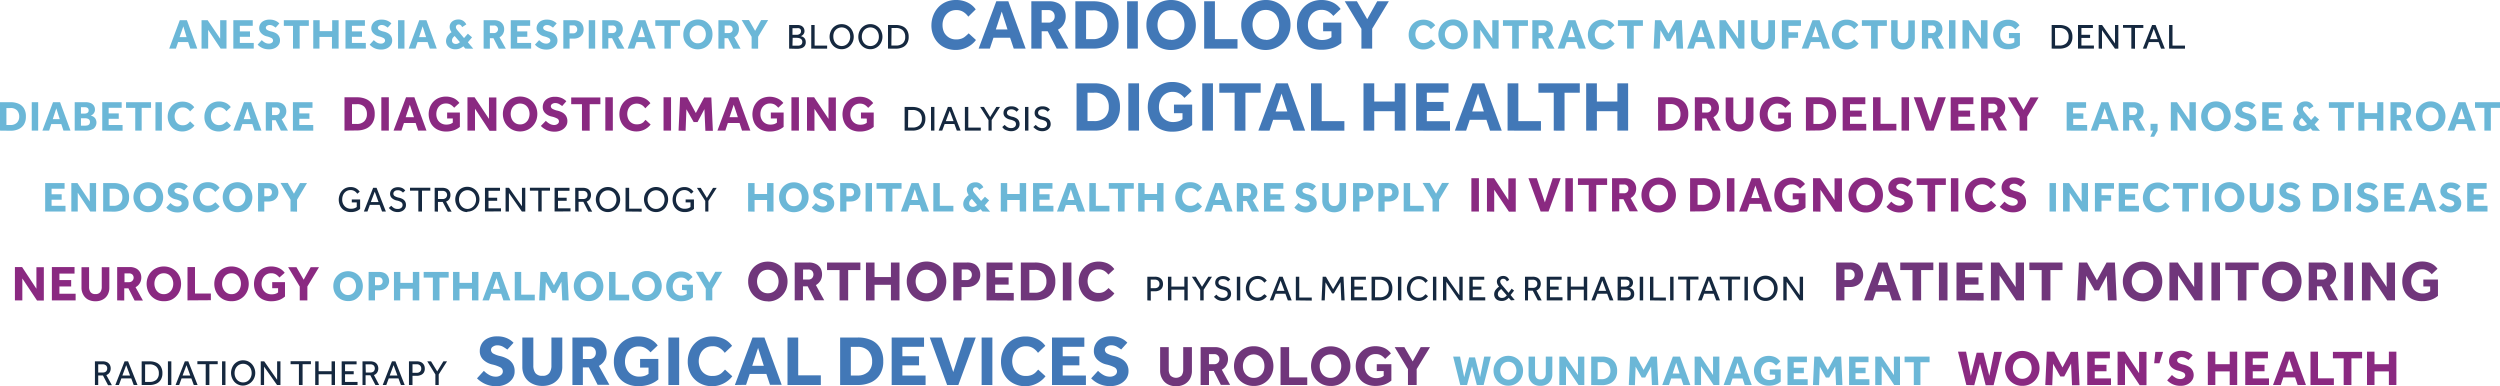 <svg xmlns="http://www.w3.org/2000/svg" viewBox="0 0 600 92.71" preserveAspectRatio="xMidYMid meet"><path d="m40.61 11.67 2.54-6.82h1.71l2.49 6.82h-1.68l-.52-1.57h-2.4l-.53 1.57Zm2.49-2.76h1.68L44 6.33ZM48.37 11.67V4.85h1.47l3 4.43V4.85h1.52v6.82h-1.4l-3-4.51v4.51ZM56 11.67V4.85h4.66V6.2h-3.1v1.33H60v1.31h-2.44v1.47h3.34v1.36ZM61.83 10.71l1-1.08a3.1 3.1 0 0 0 .71.57 1.93 1.93 0 0 0 1 .27 1.44 1.44 0 0 0 .46-.08 1 1 0 0 0 .38-.26.59.59 0 0 0 .15-.4.68.68 0 0 0-.37-.6A4.92 4.92 0 0 0 64 8.72 2.64 2.64 0 0 1 62.73 8a1.66 1.66 0 0 1-.52-1.27 2 2 0 0 1 .28-1 1.94 1.94 0 0 1 .83-.73 2.89 2.89 0 0 1 1.39-.29 3.18 3.18 0 0 1 1.93.57 2.64 2.64 0 0 1 .4.35l-.89 1a6.54 6.54 0 0 0-.59-.4 1.75 1.75 0 0 0-.87-.23 1.12 1.12 0 0 0-.61.19.55.55 0 0 0-.28.46.63.63 0 0 0 .37.56 3.75 3.75 0 0 0 1 .36 3.89 3.89 0 0 1 1 .37 1.91 1.91 0 0 1 1.03 1.78 1.77 1.77 0 0 1-.35 1.09 2.38 2.38 0 0 1-.94.76 3.11 3.11 0 0 1-1.32.27 4 4 0 0 1-1.2-.16 3.33 3.33 0 0 1-.91-.43 3.27 3.27 0 0 1-.65-.54ZM70.32 11.67V6.21h-2.2V4.85h6v1.36h-2.2v5.46ZM75.18 11.67V4.85h1.54v2.62h3V4.85h1.55v6.82h-1.6v-2.8h-3v2.8ZM82.92 11.67V4.85h4.66V6.2h-3.12v1.33h2.42v1.31h-2.42v1.47h3.34v1.36ZM88.72 10.71l1-1.08a3.6 3.6 0 0 0 .71.57 2 2 0 0 0 1 .27 1.44 1.44 0 0 0 .46-.08.92.92 0 0 0 .37-.26.59.59 0 0 0 .15-.4.66.66 0 0 0-.37-.6 4.65 4.65 0 0 0-1.16-.41A2.68 2.68 0 0 1 89.62 8a1.69 1.69 0 0 1-.51-1.27A2 2 0 0 1 90.21 5a2.92 2.92 0 0 1 1.39-.29 3.27 3.27 0 0 1 1.17.18 3.43 3.43 0 0 1 .77.39 2.07 2.07 0 0 1 .39.35l-.88 1a5.63 5.63 0 0 0-.6-.4 1.7 1.7 0 0 0-.87-.23 1.09 1.09 0 0 0-.6.19.56.56 0 0 0-.29.46.65.65 0 0 0 .37.56 4 4 0 0 0 1 .36 3.81 3.81 0 0 1 1 .37 2.07 2.07 0 0 1 .76.68 2 2 0 0 1 .3 1.15 1.84 1.84 0 0 1-.35 1.09 2.45 2.45 0 0 1-.94.76 3.19 3.19 0 0 1-1.33.27 3.9 3.9 0 0 1-1.19-.16 3.33 3.33 0 0 1-.91-.43 3.67 3.67 0 0 1-.68-.59ZM95.53 11.67V4.85h1.54v6.82ZM98.09 11.67l2.54-6.82h1.71l2.49 6.82h-1.68l-.53-1.57h-2.4l-.52 1.57Zm2.49-2.76h1.68l-.83-2.58ZM111.68 11.67l-.48-.56a3.36 3.36 0 0 1-.9.55 2.93 2.93 0 0 1-1 .17 2.57 2.57 0 0 1-1.18-.25 2 2 0 0 1-.79-.7 1.87 1.87 0 0 1-.28-1 2.27 2.27 0 0 1 .32-1.15 2.92 2.92 0 0 1 1-1 2.25 2.25 0 0 1-.34-.65 1.81 1.81 0 0 1-.11-.62 1.65 1.65 0 0 1 .25-.9 1.83 1.83 0 0 1 .73-.64 2.38 2.38 0 0 1 1.1-.24 1.91 1.91 0 0 1 1.21.35 2.21 2.21 0 0 1 .7.83l-1 .65a1.17 1.17 0 0 0-.37-.49.71.71 0 0 0-.44-.15.67.67 0 0 0-.49.18.58.58 0 0 0-.19.45.72.72 0 0 0 .11.39 1.78 1.78 0 0 0 .25.36l1.59 1.89.92-1.05 1 .87-1 1.19 1.29 1.53Zm-1.3-1.56-1.25-1.46a1.79 1.79 0 0 0-.51.53 1.12 1.12 0 0 0-.14.55.75.75 0 0 0 .25.59 1 1 0 0 0 .68.22 1.08 1.08 0 0 0 .52-.11 1.79 1.79 0 0 0 .45-.32ZM116.07 11.67V4.85h2.54a2.81 2.81 0 0 1 1.33.29 2 2 0 0 1 .79.78A2.15 2.15 0 0 1 121 7a2.28 2.28 0 0 1-.29 1.15 2.13 2.13 0 0 1-.83.8l1.52 2.73h-1.7l-1.27-2.51h-.86v2.51Zm1.5-3.74h1a.89.89 0 0 0 .67-.26.9.9 0 0 0-.67-1.55h-1ZM122.58 11.67V4.85h4.66V6.2h-3.11v1.33h2.42v1.31h-2.42v1.47h3.34v1.36ZM128.39 10.71l1-1.08a3.6 3.6 0 0 0 .71.57 2 2 0 0 0 1 .27 1.44 1.44 0 0 0 .46-.08 1 1 0 0 0 .37-.26.59.59 0 0 0 .15-.4.66.66 0 0 0-.37-.6 4.65 4.65 0 0 0-1.16-.41 2.68 2.68 0 0 1-1.26-.72 1.69 1.69 0 0 1-.51-1.27 2 2 0 0 1 1.1-1.73 2.89 2.89 0 0 1 1.39-.29 3.27 3.27 0 0 1 1.17.18 3.14 3.14 0 0 1 .76.39 1.91 1.91 0 0 1 .4.35l-.89 1a5.36 5.36 0 0 0-.59-.4 1.7 1.7 0 0 0-.87-.22 1.12 1.12 0 0 0-.61.19.57.57 0 0 0-.28.46.65.65 0 0 0 .37.56 3.88 3.88 0 0 0 1 .36 3.81 3.81 0 0 1 1 .37 2.07 2.07 0 0 1 .76.68 2 2 0 0 1 .3 1.15 1.84 1.84 0 0 1-.35 1.09 2.45 2.45 0 0 1-.94.76 3.19 3.19 0 0 1-1.33.27 4 4 0 0 1-1.2-.16 3.27 3.27 0 0 1-.9-.43 3.67 3.67 0 0 1-.68-.6ZM135.2 11.67V4.85h2.48a2.76 2.76 0 0 1 1.38.31 1.9 1.9 0 0 1 .77.82 2.43 2.43 0 0 1 .24 1.07 2.24 2.24 0 0 1-.32 1.22 2.15 2.15 0 0 1-.86.75 2.72 2.72 0 0 1-1.14.25h-1.05v2.4ZM136.7 8h.9a.91.91 0 0 0 .93-.94.94.94 0 0 0-.26-.7.88.88 0 0 0-.68-.27h-.89ZM141.3 11.67V4.85h1.54v6.82ZM144.54 11.67V4.85h2.53a2.76 2.76 0 0 1 1.33.29 2 2 0 0 1 .8.78 2.15 2.15 0 0 1 .27 1.08 2.19 2.19 0 0 1-.3 1.15 2 2 0 0 1-.82.8l1.51 2.73h-1.69l-1.27-2.52h-.9v2.51ZM146 7.93h1a.91.91 0 0 0 .68-.26.89.89 0 0 0 .24-.64.9.9 0 0 0-.25-.67.92.92 0 0 0-.67-.24h-1ZM150.63 11.67l2.54-6.82h1.71l2.49 6.82h-1.68l-.52-1.57h-2.4l-.52 1.57Zm2.49-2.76h1.68l-.8-2.58ZM159.47 11.67V6.21h-2.2V4.85h5.95v1.36H161v5.46ZM167.5 11.84a3.57 3.57 0 0 1-1.4-.27 3.36 3.36 0 0 1-1.13-.76 3.33 3.33 0 0 1-.75-1.14 3.69 3.69 0 0 1-.22-1.41 3.63 3.63 0 0 1 .27-1.42A3.45 3.45 0 0 1 165 5.7a3.36 3.36 0 0 1 1.13-.76 3.79 3.79 0 0 1 2.81 0 3.32 3.32 0 0 1 1.06.76 3.5 3.5 0 0 1 .76 1.14 3.82 3.82 0 0 1 .24 1.42 3.88 3.88 0 0 1-.26 1.41 3.5 3.5 0 0 1-.76 1.14 3.32 3.32 0 0 1-1.12.76 3.6 3.6 0 0 1-1.36.27Zm0-1.45a1.76 1.76 0 0 0 1-.3 2 2 0 0 0 .67-.78 2.58 2.58 0 0 0 .23-1.08 2.49 2.49 0 0 0-.23-1.06 1.89 1.89 0 0 0-.67-.78 2 2 0 0 0-2.07 0 1.89 1.89 0 0 0-.67.78 2.36 2.36 0 0 0-.24 1.06 2.44 2.44 0 0 0 .24 1.08 2 2 0 0 0 .67.78 1.77 1.77 0 0 0 1.07.3ZM172.42 11.67V4.85H175a2.81 2.81 0 0 1 1.33.29 2 2 0 0 1 .79.78 2.15 2.15 0 0 1 .22 1.08 2.28 2.28 0 0 1-.29 1.15 2.1 2.1 0 0 1-.82.8l1.51 2.73H176l-1.26-2.51h-.86v2.51Zm1.5-3.74h1a.89.89 0 0 0 .67-.26.86.86 0 0 0 .25-.64.85.85 0 0 0-.92-.91h-1ZM180.39 11.67V8.82l-2.39-4h1.75l1.48 2.58 1.44-2.58h1.68l-2.4 4v2.86Z" style="fill:#6bb7d7"></path><path d="M397.94 31.35v-8h3a5.25 5.25 0 0 1 2.19.43 3.32 3.32 0 0 1 1.51 1.31 4.32 4.32 0 0 1 .55 2.28 4 4 0 0 1-.56 2.19 3.44 3.44 0 0 1-1.51 1.31 5.25 5.25 0 0 1-2.19.44Zm1.8-1.6h1.09a2.52 2.52 0 0 0 1.84-.63 2.32 2.32 0 0 0 .64-1.72 2.56 2.56 0 0 0-.59-1.76 2.44 2.44 0 0 0-1.89-.66h-1.09ZM406.76 31.35v-8h3a3.29 3.29 0 0 1 1.55.34 2.33 2.33 0 0 1 .93.91 2.63 2.63 0 0 1 .31 1.25 2.69 2.69 0 0 1-.34 1.34 2.52 2.52 0 0 1-1 .93l1.79 3.23h-2l-1.48-2.92h-1v2.92Zm1.75-4.35h1.11a1 1 0 0 0 1.08-1.05 1 1 0 0 0-.3-.77 1.06 1.06 0 0 0-.78-.29h-1.11ZM414.16 28.33v-4.94H416v4.71a2.18 2.18 0 0 0 .34 1.26 1.39 1.39 0 0 0 1.19.47 1.36 1.36 0 0 0 1.18-.47 2.18 2.18 0 0 0 .29-1.26v-4.71h1.83v4.94a3.37 3.37 0 0 1-.41 1.68 3 3 0 0 1-1.16 1.14 4 4 0 0 1-3.53 0 2.89 2.89 0 0 1-1.16-1.15 3.44 3.44 0 0 1-.41-1.67ZM426.76 28.43V27h3.06v3.45a4.67 4.67 0 0 1-1.45.82 5.51 5.51 0 0 1-1.89.3 4.46 4.46 0 0 1-2.23-.53 3.65 3.65 0 0 1-1.42-1.47 4.82 4.82 0 0 1-.2-3.81 4.08 4.08 0 0 1 .85-1.34 3.79 3.79 0 0 1 1.3-.88 4.31 4.31 0 0 1 1.66-.32 4.26 4.26 0 0 1 1.91.4 3.67 3.67 0 0 1 1.35 1.11l-1.22 1.16a3.23 3.23 0 0 0-.83-.74 2.13 2.13 0 0 0-1.13-.28 2.14 2.14 0 0 0-2 1.26 3 3 0 0 0-.28 1.29 2.7 2.7 0 0 0 .32 1.33 2.22 2.22 0 0 0 .85.87 2.38 2.38 0 0 0 1.22.31 3 3 0 0 0 .87-.11 2.11 2.11 0 0 0 .7-.36v-1ZM433.42 31.35v-8h3a5.25 5.25 0 0 1 2.19.43 3.32 3.32 0 0 1 1.51 1.31 4.23 4.23 0 0 1 .55 2.28 4 4 0 0 1-.55 2.19 3.52 3.52 0 0 1-1.52 1.31 5.25 5.25 0 0 1-2.19.44Zm1.8-1.6h1.1a2.51 2.51 0 0 0 1.83-.63 2.32 2.32 0 0 0 .65-1.72 2.52 2.52 0 0 0-.6-1.76 2.41 2.41 0 0 0-1.88-.66h-1.1ZM442.24 31.35v-8h5.44V25H444v1.55h2.83V28H444v1.72h3.9v1.59ZM449.53 31.35v-8h1.8v6.36h3.8v1.6ZM456.37 31.35v-8h1.8v8ZM462.23 31.35l-2.93-8h2l1.95 5.81 1.89-5.81H467l-2.92 8ZM468.17 31.35v-8h5.44V25H470v1.55h2.83V28H470v1.72h3.9v1.59ZM475.46 31.35v-8h3a3.26 3.26 0 0 1 1.55.34 2.21 2.21 0 0 1 .93.91 2.52 2.52 0 0 1 .31 1.25 2.59 2.59 0 0 1-.34 1.34 2.39 2.39 0 0 1-1 .93l1.77 3.19h-2l-1.48-2.92h-1v2.92Zm1.75-4.35h1.11a1 1 0 0 0 1.07-1.05 1 1 0 0 0-.29-.77 1.09 1.09 0 0 0-.78-.29h-1.11ZM484.7 31.35V28l-2.79-4.63h2l1.73 3 1.68-3h1.95L486.53 28v3.34Z" style="fill:#8a2981"></path><path d="M83.55 72.26a3.6 3.6 0 0 1-1.4-.27 3.46 3.46 0 0 1-1.15-.76 3.58 3.58 0 0 1-.75-1.15 4 4 0 0 1 0-2.82 3.64 3.64 0 0 1 .75-1.14 3.26 3.26 0 0 1 1.13-.76 3.76 3.76 0 0 1 2.8 0 3.36 3.36 0 0 1 1.13.76 3.33 3.33 0 0 1 .75 1.14 3.82 3.82 0 0 1 0 2.82 3.27 3.27 0 0 1-.75 1.15A3.36 3.36 0 0 1 85 72a3.57 3.57 0 0 1-1.45.26Zm0-1.45a1.79 1.79 0 0 0 1-.3 1.86 1.86 0 0 0 .66-.78 2.44 2.44 0 0 0 .23-1.08 2.32 2.32 0 0 0-.23-1.06 1.79 1.79 0 0 0-1.7-1.07 1.74 1.74 0 0 0-1 .29 1.82 1.82 0 0 0-.67.78 2.33 2.33 0 0 0-.24 1.06 2.44 2.44 0 0 0 .24 1.08 1.88 1.88 0 0 0 .67.78 1.74 1.74 0 0 0 1.04.3ZM88.47 72.09v-6.82H91a2.75 2.75 0 0 1 1.37.31 1.93 1.93 0 0 1 .77.81 2.38 2.38 0 0 1 .25 1.08 2.16 2.16 0 0 1-.39 1.22 2.12 2.12 0 0 1-.85.75 2.71 2.71 0 0 1-1.14.24H90v2.41ZM90 68.44h.9a.9.9 0 0 0 .68-.27.91.91 0 0 0 .25-.67 1 1 0 0 0-.25-.7.9.9 0 0 0-.69-.27H90ZM94.55 72.09v-6.82h1.54v2.62h3v-2.62h1.54v6.82h-1.58v-2.8h-3v2.8ZM103.89 72.09v-5.46h-2.21v-1.36h6v1.36h-2.2v5.46ZM108.73 72.09v-6.82h1.55v2.62h3v-2.62h1.54v6.82h-1.54v-2.8h-3v2.8ZM115.79 72.09l2.54-6.82H120l2.49 6.82h-1.68l-.53-1.57h-2.4l-.52 1.57Zm2.49-2.76H120l-.83-2.58ZM123.54 72.09v-6.82h1.55v5.45h3.26v1.37ZM129.4 72.09l.31-6.82h1.47l1.77 3.2 1.74-3.2h1.47l.32 6.82h-1.54l-.2-4.46-1.41 2.66h-.79L131 67.66l-.17 4.43ZM141.26 72.26a3.57 3.57 0 0 1-1.4-.27 3.36 3.36 0 0 1-1.13-.76 3.42 3.42 0 0 1-.75-1.15 3.82 3.82 0 0 1 0-2.82 3.45 3.45 0 0 1 .74-1.14 3.36 3.36 0 0 1 1.13-.76 3.65 3.65 0 0 1 1.41-.27 3.6 3.6 0 0 1 1.4.27 3.46 3.46 0 0 1 1.13.76 3.8 3.8 0 0 1 .75 4 3.58 3.58 0 0 1-.75 1.15 3.46 3.46 0 0 1-1.13.76 3.6 3.6 0 0 1-1.4.23Zm0-1.45a1.74 1.74 0 0 0 1-.3 1.88 1.88 0 0 0 .67-.78 2.58 2.58 0 0 0 .23-1.08 2.46 2.46 0 0 0-.23-1.06 1.82 1.82 0 0 0-.67-.78 1.74 1.74 0 0 0-1-.29 1.79 1.79 0 0 0-1 .29 1.89 1.89 0 0 0-.67.78 2.32 2.32 0 0 0-.23 1.06 2.44 2.44 0 0 0 .23 1.08 2 2 0 0 0 .67.78 1.79 1.79 0 0 0 1 .3ZM146.18 72.09v-6.82h1.54v5.45H151v1.37ZM155.27 72.26a3.57 3.57 0 0 1-1.4-.27 3.36 3.36 0 0 1-1.13-.76 3.58 3.58 0 0 1-.75-1.15 3.7 3.7 0 0 1 .74-4 3.36 3.36 0 0 1 1.13-.76 3.65 3.65 0 0 1 1.41-.27 3.6 3.6 0 0 1 1.4.27 3.46 3.46 0 0 1 1.13.76 3.8 3.8 0 0 1 .75 4 3.58 3.58 0 0 1-.75 1.15 3.46 3.46 0 0 1-1.13.76 3.6 3.6 0 0 1-1.4.27Zm0-1.45a1.79 1.79 0 0 0 1-.3 1.93 1.93 0 0 0 .66-.78 2.58 2.58 0 0 0 .23-1.08 2.46 2.46 0 0 0-.23-1.06 1.87 1.87 0 0 0-.66-.78 2 2 0 0 0-2.08 0 1.89 1.89 0 0 0-.67.78 2.46 2.46 0 0 0-.23 1.06 2.58 2.58 0 0 0 .23 1.08 2 2 0 0 0 .67.78 1.79 1.79 0 0 0 1.08.3ZM163.68 69.58v-1.24h2.63v3a4.09 4.09 0 0 1-1.24.71 4.83 4.83 0 0 1-1.62.25 3.8 3.8 0 0 1-1.91-.45 3.17 3.17 0 0 1-1.23-1.26 3.94 3.94 0 0 1-.42-1.85 3.9 3.9 0 0 1 .26-1.42 3.56 3.56 0 0 1 .72-1.14 3.22 3.22 0 0 1 1.12-.76 4 4 0 0 1 3.06.07 3.18 3.18 0 0 1 1.16 1l-1.05 1a3.05 3.05 0 0 0-.71-.64 1.86 1.86 0 0 0-1-.24 1.94 1.94 0 0 0-1.07.29 1.9 1.9 0 0 0-.68.8 2.45 2.45 0 0 0-.24 1.09 2.19 2.19 0 0 0 .28 1.14 1.82 1.82 0 0 0 .73.75 2 2 0 0 0 1 .27 2.45 2.45 0 0 0 .74-.1 1.68 1.68 0 0 0 .61-.31v-.86ZM169.38 72.09v-2.85l-2.39-4h1.75l1.48 2.58 1.44-2.58h1.68l-2.39 4v2.86Z" style="fill:#6bb7d7"></path><path d="M184.28 72.32a4.74 4.74 0 0 1-1.86-.36 4.48 4.48 0 0 1-1.51-1 4.73 4.73 0 0 1-1-1.52 4.91 4.91 0 0 1-.35-1.88 4.77 4.77 0 0 1 1.34-3.41 4.48 4.48 0 0 1 1.51-1 4.83 4.83 0 0 1 1.87-.36 4.76 4.76 0 0 1 1.87.36 4.64 4.64 0 0 1 2.51 2.54 5 5 0 0 1 .35 1.89 5.11 5.11 0 0 1-.35 1.88 4.64 4.64 0 0 1-4.38 2.9Zm0-1.94a2.44 2.44 0 0 0 1.39-.39 2.58 2.58 0 0 0 .88-1 3.45 3.45 0 0 0 0-2.86 2.52 2.52 0 0 0-.88-1 2.65 2.65 0 0 0-2.77 0 2.54 2.54 0 0 0-.89 1 3.36 3.36 0 0 0 0 2.86 2.6 2.6 0 0 0 .89 1 2.43 2.43 0 0 0 1.38.39ZM190.73 72.09V63h3.38a3.65 3.65 0 0 1 1.77.39 2.63 2.63 0 0 1 1.06 1 2.89 2.89 0 0 1 .35 1.43 3 3 0 0 1-.38 1.54 3 3 0 0 1-1.1 1.06l2 3.64h-2.27l-1.69-3.34h-1.14v3.34Zm2-5H194a1.18 1.18 0 0 0 .9-.34 1.34 1.34 0 0 0 0-1.75 1.24 1.24 0 0 0-.89-.32h-1.27ZM201.49 72.09v-7.28h-3V63h8v1.81h-2.93v7.28ZM207.83 72.09V63h2.06v3.49h3.93V63h2.06v9.09h-2.06v-3.74h-3.93v3.74ZM222.34 72.32a4.74 4.74 0 0 1-1.86-.36 4.48 4.48 0 0 1-1.51-1 4.73 4.73 0 0 1-1-1.52 4.91 4.91 0 0 1-.35-1.88 4.77 4.77 0 0 1 1.38-3.43 4.48 4.48 0 0 1 1.51-1 4.83 4.83 0 0 1 1.87-.36 4.76 4.76 0 0 1 1.87.36 4.64 4.64 0 0 1 2.51 2.54 5 5 0 0 1 .35 1.89 5.11 5.11 0 0 1-.35 1.88 4.64 4.64 0 0 1-4.38 2.9Zm0-1.94a2.44 2.44 0 0 0 1.39-.39 2.58 2.58 0 0 0 .88-1 3.45 3.45 0 0 0 0-2.86 2.52 2.52 0 0 0-.88-1 2.65 2.65 0 0 0-2.77 0 2.54 2.54 0 0 0-.89 1 3.36 3.36 0 0 0 0 2.86 2.6 2.6 0 0 0 .89 1 2.43 2.43 0 0 0 1.38.39ZM228.79 72.09V63h3.31a3.65 3.65 0 0 1 1.83.41 2.57 2.57 0 0 1 1 1.09 3.16 3.16 0 0 1 .33 1.43 2.92 2.92 0 0 1-.44 1.63 2.73 2.73 0 0 1-1.14 1 3.49 3.49 0 0 1-1.52.33h-1.4v3.21Zm2-4.87H232a1.22 1.22 0 0 0 .9-.35 1.25 1.25 0 0 0 .34-.9 1.33 1.33 0 0 0-.34-.94 1.2 1.2 0 0 0-.91-.36h-1.19ZM236.77 72.09V63H243v1.8h-4.16v1.77h3.23v1.74h-3.23v2h4.46v1.82ZM245 72.09V63h3.43a6.16 6.16 0 0 1 2.5.48 3.69 3.69 0 0 1 1.72 1.5 4.9 4.9 0 0 1 .63 2.61 4.62 4.62 0 0 1-.63 2.5 3.89 3.89 0 0 1-1.73 1.5 6 6 0 0 1-2.5.5Zm2.05-1.83h1.26a2.88 2.88 0 0 0 2.1-.72 2.63 2.63 0 0 0 .73-2 2.89 2.89 0 0 0-.68-2 2.73 2.73 0 0 0-2.15-.76h-1.26ZM255.08 72.09V63h2.06v9.09ZM266.05 69.13l1.4 1.28a4.18 4.18 0 0 1-1 1 5 5 0 0 1-1.33.7 4.8 4.8 0 0 1-1.58.26 4.72 4.72 0 0 1-2.43-.62 4.37 4.37 0 0 1-1.62-1.75 5 5 0 0 1-.59-2.44 5.12 5.12 0 0 1 .34-1.89 4.32 4.32 0 0 1 1-1.53 4.43 4.43 0 0 1 1.48-1 5.43 5.43 0 0 1 4.13.1 4.16 4.16 0 0 1 1.58 1.34L266 65.91a3.49 3.49 0 0 0-1-.92 2.52 2.52 0 0 0-1.34-.34 2.56 2.56 0 0 0-1.41.38 2.51 2.51 0 0 0-.91 1 3.42 3.42 0 0 0 0 2.89 2.46 2.46 0 0 0 2.28 1.39 2.85 2.85 0 0 0 1.09-.18 2.38 2.38 0 0 0 .74-.46 5.39 5.39 0 0 0 .6-.54ZM440.68 72.09V63H444a3.59 3.59 0 0 1 1.83.41 2.57 2.57 0 0 1 1 1.09 3.16 3.16 0 0 1 .33 1.43 2.86 2.86 0 0 1-.44 1.62 2.75 2.75 0 0 1-1.14 1 3.48 3.48 0 0 1-1.51.33h-1.41v3.21Zm2-4.87h1.2a1.22 1.22 0 0 0 .9-.35 1.25 1.25 0 0 0 .34-.9 1.33 1.33 0 0 0-.34-.94 1.2 1.2 0 0 0-.91-.36h-1.19ZM447.36 72.09l3.39-9.09H453l3.32 9.09h-2.22l-.69-2.09h-3.2l-.7 2.09Zm3.32-3.68h2.24l-1.1-3.41ZM459 72.09v-7.28h-2.94V63H464v1.81h-2.93v7.28ZM465.34 72.09V63h2.06v9.09ZM469.56 72.09V63h6.21v1.8h-4.16v1.77h3.23v1.74h-3.23v2h4.46v1.82ZM477.82 72.09V63h2l3.94 5.9V63h2v9.09h-1.87l-4-6v6ZM490 72.09v-7.28h-2.95V63H495v1.81h-2.9v7.28ZM498.52 72.09l.42-9.09h1.95l2.37 4.26 2.32-4.26h2l.42 9.09h-2.1l-.26-5.94-1.88 3.54h-1.06l-2-3.5-.23 5.9ZM514.21 72.32a4.74 4.74 0 0 1-1.86-.36 4.48 4.48 0 0 1-1.51-1 4.73 4.73 0 0 1-1-1.52 4.93 4.93 0 0 1-.36-1.89 4.81 4.81 0 0 1 .36-1.88 4.76 4.76 0 0 1 1-1.52 4.48 4.48 0 0 1 1.51-1 4.83 4.83 0 0 1 1.87-.36 4.76 4.76 0 0 1 1.87.36 4.69 4.69 0 0 1 1.51 1 4.62 4.62 0 0 1 1 1.52 5 5 0 0 1 .35 1.88 5.12 5.12 0 0 1-.35 1.89 4.64 4.64 0 0 1-4.38 2.9Zm0-1.94a2.44 2.44 0 0 0 1.39-.38 2.64 2.64 0 0 0 .88-1 3.28 3.28 0 0 0 .31-1.43 3.22 3.22 0 0 0-.31-1.43 2.52 2.52 0 0 0-.88-1 2.65 2.65 0 0 0-2.77 0 2.54 2.54 0 0 0-.89 1 3.23 3.23 0 0 0-.32 1.43 3.29 3.29 0 0 0 .32 1.43 2.67 2.67 0 0 0 .89 1 2.43 2.43 0 0 0 1.38.38ZM520.66 72.09V63h2l3.94 5.9V63h2v9.09h-1.87l-4-6v6ZM530.74 72.09V63h2.06v9.09ZM537.08 72.09v-7.28h-3V63h8v1.81h-2.93v7.28ZM547.64 72.32a4.74 4.74 0 0 1-1.86-.36 4.58 4.58 0 0 1-1.51-1 4.73 4.73 0 0 1-1-1.52 4.93 4.93 0 0 1-.35-1.89 4.81 4.81 0 0 1 .35-1.88 4.62 4.62 0 0 1 1-1.52 4.34 4.34 0 0 1 1.5-1 4.83 4.83 0 0 1 1.87-.36 4.76 4.76 0 0 1 1.87.36 4.69 4.69 0 0 1 1.51 1 4.62 4.62 0 0 1 1 1.52 5 5 0 0 1 .35 1.88 5.12 5.12 0 0 1-.35 1.89 4.64 4.64 0 0 1-4.38 2.9Zm0-1.94A2.44 2.44 0 0 0 549 70a2.64 2.64 0 0 0 .88-1 3.28 3.28 0 0 0 .31-1.43 3.22 3.22 0 0 0-.31-1.43 2.52 2.52 0 0 0-.88-1 2.65 2.65 0 0 0-2.77 0 2.62 2.62 0 0 0-.89 1 3.22 3.22 0 0 0-.31 1.43 3.28 3.28 0 0 0 .31 1.43 2.75 2.75 0 0 0 .89 1 2.43 2.43 0 0 0 1.41.38ZM554.09 72.09V63h3.38a3.62 3.62 0 0 1 1.77.39 2.51 2.51 0 0 1 1.06 1 2.88 2.88 0 0 1 .36 1.42 3 3 0 0 1-.39 1.54 2.9 2.9 0 0 1-1.1 1.07l2 3.64h-2.27l-1.68-3.34h-1.15v3.34Zm2-5h1.27a1.15 1.15 0 0 0 1.23-1.2 1.21 1.21 0 0 0-.34-.89 1.24 1.24 0 0 0-.89-.32h-1.27ZM562.65 72.09V63h2.06v9.09ZM566.86 72.09V63h2l3.94 5.9V63h2v9.09h-1.87l-4-6v6ZM581.6 68.75v-1.66h3.51V71a5.3 5.3 0 0 1-1.66.94 6.28 6.28 0 0 1-2.16.34 5.12 5.12 0 0 1-2.55-.6 4.18 4.18 0 0 1-1.63-1.68 5.25 5.25 0 0 1-.56-2.46 5.08 5.08 0 0 1 .34-1.89 4.69 4.69 0 0 1 1-1.53 4.32 4.32 0 0 1 1.49-1 4.87 4.87 0 0 1 1.9-.36 5 5 0 0 1 2.18.45A4.09 4.09 0 0 1 585 64.5l-1.39 1.32a3.8 3.8 0 0 0-1-.85 2.44 2.44 0 0 0-1.3-.33A2.48 2.48 0 0 0 579 66.1a3.35 3.35 0 0 0-.31 1.46 3.08 3.08 0 0 0 .36 1.52 2.52 2.52 0 0 0 1 1 2.69 2.69 0 0 0 1.39.36 3.85 3.85 0 0 0 1-.13 2.27 2.27 0 0 0 .8-.42v-1.14Z" style="fill:#70367b"></path><path d="M275.36 72.09v-5.68h1.8a2.59 2.59 0 0 1 .95.15 1.53 1.53 0 0 1 .6.42 1.43 1.43 0 0 1 .32.56 2 2 0 0 1 .09.59 1.79 1.79 0 0 1-.24 1 1.57 1.57 0 0 1-.69.58 2.36 2.36 0 0 1-1 .2h-1v2.23Zm.81-2.93h1a1.09 1.09 0 0 0 .81-.28 1 1 0 0 0 .29-.74 1 1 0 0 0-.29-.75 1.13 1.13 0 0 0-.81-.28h-1ZM280.31 72.09v-5.68h.82v2.37h3.11v-2.37h.81v5.68h-.81v-2.57h-3.11v2.57ZM288.05 72.09v-2.54l-2-3.14h.95l1.48 2.42 1.52-2.42h.88l-2 3.14v2.54ZM291.35 71.24l.58-.53a3.18 3.18 0 0 0 .37.36 1.88 1.88 0 0 0 .5.29 1.67 1.67 0 0 0 .65.12 1.3 1.3 0 0 0 .88-.26.83.83 0 0 0 .31-.68.77.77 0 0 0-.35-.71 3.11 3.11 0 0 0-1-.37 2.64 2.64 0 0 1-1.19-.56 1.38 1.38 0 0 1-.45-1.08 1.46 1.46 0 0 1 .21-.77 1.49 1.49 0 0 1 .64-.57 2.23 2.23 0 0 1 1-.22 2.37 2.37 0 0 1 .91.15 1.79 1.79 0 0 1 .57.34 2.48 2.48 0 0 1 .29.3l-.54.51-.23-.23a1.66 1.66 0 0 0-.42-.24 1.61 1.61 0 0 0-.62-.1 1.25 1.25 0 0 0-.58.12.74.74 0 0 0-.34.31.65.65 0 0 0-.11.38.67.67 0 0 0 .35.62 3.46 3.46 0 0 0 1 .36 2.9 2.9 0 0 1 .81.29 1.76 1.76 0 0 1 .63.55 1.65 1.65 0 0 1 .24.93 1.51 1.51 0 0 1-.26.87 1.93 1.93 0 0 1-.72.6 2.38 2.38 0 0 1-1 .21 2.73 2.73 0 0 1-.94-.15 2.41 2.41 0 0 1-.71-.39 3.44 3.44 0 0 1-.48-.45ZM296.84 72.09v-5.68h.82v5.68ZM303.49 70.61l.57.48a2.46 2.46 0 0 1-.43.46 2.75 2.75 0 0 1-.75.47 2.46 2.46 0 0 1-1.05.2 2.87 2.87 0 0 1-1.47-.38 2.62 2.62 0 0 1-1-1.06 3.15 3.15 0 0 1-.36-1.51 3.36 3.36 0 0 1 .2-1.16 3 3 0 0 1 .59-1 2.81 2.81 0 0 1 .9-.65 2.93 2.93 0 0 1 1.16-.23 2.73 2.73 0 0 1 1 .18 2.53 2.53 0 0 1 .72.45 3.24 3.24 0 0 1 .45.49l-.58.5a2.5 2.5 0 0 0-.35-.4 1.82 1.82 0 0 0-.52-.35 1.86 1.86 0 0 0-.75-.14 1.9 1.9 0 0 0-1.07.31 2 2 0 0 0-.69.81 2.63 2.63 0 0 0-.24 1.13 2.59 2.59 0 0 0 .24 1.12 1.89 1.89 0 0 0 .69.79 1.79 1.79 0 0 0 1 .3 2 2 0 0 0 .84-.16 1.6 1.6 0 0 0 .51-.37ZM304.74 72.09l2.26-5.68h.83l2.17 5.68h-.92l-.58-1.59h-2.34l-.58 1.59Zm1.68-2.28h1.85l-.92-2.49ZM311 72.09v-5.68h.82v5h3v.73ZM317.17 72.09l.27-5.68h.78l1.73 3 1.73-3h.76l.27 5.68h-.8l-.19-4.36-1.6 2.68h-.41l-1.58-2.65-.19 4.33ZM324.23 72.09v-5.68h3.58v.72h-2.76v1.65h2.08v.74h-2.08v1.83h3v.74ZM329.18 72.09v-5.68h1.9a4 4 0 0 1 1.6.3 2.36 2.36 0 0 1 1.09.93 3 3 0 0 1 .4 1.62 2.94 2.94 0 0 1-.4 1.58 2.38 2.38 0 0 1-1.09.94 3.89 3.89 0 0 1-1.61.31Zm.82-.74h1.06a2.38 2.38 0 0 0 1.65-.52 2 2 0 0 0 .59-1.55 2.09 2.09 0 0 0-.57-1.59 2.35 2.35 0 0 0-1.7-.55h-1ZM335.51 72.09v-5.68h.81v5.68ZM342.15 70.61l.57.48a2.07 2.07 0 0 1-.42.46 2.75 2.75 0 0 1-.75.47 2.46 2.46 0 0 1-1.05.2 2.91 2.91 0 0 1-1.48-.38 2.76 2.76 0 0 1-1-1.06 3.24 3.24 0 0 1 .43-3.63 3 3 0 0 1 .91-.65 2.89 2.89 0 0 1 1.16-.23 2.73 2.73 0 0 1 1 .18 2.53 2.53 0 0 1 .72.45 2.69 2.69 0 0 1 .44.49l-.57.5a3.13 3.13 0 0 0-.35-.4 1.82 1.82 0 0 0-.52-.35 1.89 1.89 0 0 0-.75-.14 1.87 1.87 0 0 0-1.07.31 2 2 0 0 0-.69.81 2.63 2.63 0 0 0-.24 1.13 2.59 2.59 0 0 0 .24 1.12 1.94 1.94 0 0 0 .68.79 1.85 1.85 0 0 0 1.05.3 2 2 0 0 0 .84-.16 1.86 1.86 0 0 0 .51-.37ZM343.91 72.09v-5.68h.81v5.68ZM346.32 72.09v-5.68h.82l3.1 4.43v-4.43h.8v5.68h-.81l-3.11-4.45v4.45ZM352.64 72.09v-5.68h3.58v.72h-2.76v1.65h2.08v.74h-2.08v1.83h3v.74ZM362.64 72.09l-.55-.63a2.57 2.57 0 0 1-.68.54 1.91 1.91 0 0 1-1 .22 2.09 2.09 0 0 1-1-.21 1.38 1.38 0 0 1-.6-.57 1.56 1.56 0 0 1-.21-.79 1.75 1.75 0 0 1 .29-1 3.48 3.48 0 0 1 .89-.85l-.1-.12a2 2 0 0 1-.32-.53 1.62 1.62 0 0 1-.11-.58 1.34 1.34 0 0 1 .17-.65 1.39 1.39 0 0 1 .52-.5 1.74 1.74 0 0 1 .82-.19 1.6 1.6 0 0 1 .71.14 1.37 1.37 0 0 1 .46.35 2.11 2.11 0 0 1 .28.45l-.57.37a1.34 1.34 0 0 0-.41-.51.85.85 0 0 0-.43-.12.72.72 0 0 0-.55.19.62.62 0 0 0-.19.46 1 1 0 0 0 .12.45 2.83 2.83 0 0 0 .33.45l1.55 1.82.74-1 .58.46-.84 1.06 1 1.21Zm-1-1.19-1.34-1.53a2.81 2.81 0 0 0-.63.58 1.2 1.2 0 0 0-.18.65.87.87 0 0 0 .26.64 1 1 0 0 0 .75.26 1.24 1.24 0 0 0 .66-.17 2.43 2.43 0 0 0 .46-.43ZM366 72.09v-5.68h1.81a2.38 2.38 0 0 1 1.16.24 1.59 1.59 0 0 1 .63.63 1.74 1.74 0 0 1 .19.8 1.82 1.82 0 0 1-.26 1 1.52 1.52 0 0 1-.79.62l1.26 2.39h-.92l-1.22-2.33h-1.14v2.33Zm.79-3h1.09a1.13 1.13 0 0 0 .8-.26 1 1 0 0 0 .28-.71.93.93 0 0 0-.3-.73 1.15 1.15 0 0 0-.8-.26h-1.07ZM371.22 72.09v-5.68h3.58v.72H372v1.65h2.08v.74H372v1.83h3v.74ZM376.17 72.09v-5.68h.83v2.37h3.11v-2.37h.82v5.68h-.82v-2.57H377v2.57ZM381.93 72.09l2.23-5.68h.84l2.22 5.68h-.91l-.59-1.59h-2.33l-.59 1.59Zm1.69-2.28h1.85l-.92-2.49ZM388.23 72.09v-5.68h1.93a2.15 2.15 0 0 1 1 .19 1.39 1.39 0 0 1 .57.53 1.47 1.47 0 0 1 .19.73 1.27 1.27 0 0 1-.16.62 1.23 1.23 0 0 1-.37.41.9.9 0 0 1-.4.19 1.73 1.73 0 0 1 .38.11 1.63 1.63 0 0 1 .4.24 1.23 1.23 0 0 1 .32.42 1.52 1.52 0 0 1 .12.64 1.46 1.46 0 0 1-.28 1 1.51 1.51 0 0 1-.77.49 3.61 3.61 0 0 1-1.08.15Zm.79-3.31h1a1.37 1.37 0 0 0 .49-.09 1 1 0 0 0 .41-.27.78.78 0 0 0 .15-.5.76.76 0 0 0-.15-.51.78.78 0 0 0-.41-.24 2 2 0 0 0-.49-.06h-1Zm0 2.6h1.46a1.36 1.36 0 0 0 .44-.11.91.91 0 0 0 .33-.29.9.9 0 0 0 .13-.5.85.85 0 0 0-.21-.62 1.07 1.07 0 0 0-.51-.28 2.46 2.46 0 0 0-.59-.08h-1ZM393.54 72.09v-5.68h.82v5.68ZM396 72.09v-5.68h.81v5h3v.73ZM400.83 72.09v-5.68h.82v5.68ZM404.75 72.09v-5h-2v-.71h4.88v.71h-2v5ZM407.52 72.09l2.22-5.68h.84l2.22 5.68h-.91l-.59-1.59H409l-.59 1.59Zm1.68-2.28h1.85l-.92-2.49ZM414.75 72.09v-5h-2v-.71h4.88v.71h-2v5ZM418.67 72.09v-5.68h.82v5.68ZM423.73 72.23a2.81 2.81 0 0 1-2.06-.87 3 3 0 0 1-.62-1 3.24 3.24 0 0 1-.22-1.17 3 3 0 0 1 .22-1.16 2.87 2.87 0 0 1 .61-1 3 3 0 0 1 .93-.64 2.94 2.94 0 0 1 2.28 0 3 3 0 0 1 .92.64 2.89 2.89 0 0 1 .62 1 3 3 0 0 1 .22 1.16 3 3 0 0 1-.22 1.17 3 3 0 0 1-.62 1 2.82 2.82 0 0 1-.92.64 2.7 2.7 0 0 1-1.14.23Zm0-.77a2 2 0 0 0 1.08-.3 2.13 2.13 0 0 0 .71-.81 2.59 2.59 0 0 0 0-2.24 2.22 2.22 0 0 0-.71-.81 2 2 0 0 0-1.09-.3 1.9 1.9 0 0 0-1.08.3 2.05 2.05 0 0 0-.71.81 2.54 2.54 0 0 0 0 2.24 2.05 2.05 0 0 0 .71.81 1.9 1.9 0 0 0 1.09.3ZM428 72.09v-5.68h.83l3.1 4.43v-4.43h.8v5.68h-.82l-3.11-4.45v4.45ZM22.78 92.4v-5.68h1.81a2.38 2.38 0 0 1 1.16.24 1.59 1.59 0 0 1 .63.63 1.88 1.88 0 0 1 .19.8 1.82 1.82 0 0 1-.26 1 1.52 1.52 0 0 1-.79.62l1.33 2.43h-.92l-1.22-2.33h-1.14v2.29Zm.79-3h1.09a1.13 1.13 0 0 0 .8-.26 1 1 0 0 0 .27-.71.92.92 0 0 0-.29-.73 1.17 1.17 0 0 0-.8-.26h-1.07ZM27.68 92.4l2.22-5.68h.84L33 92.4h-.91l-.59-1.59h-2.37l-.59 1.59Zm1.69-2.28h1.84l-.92-2.49ZM34 92.4v-5.68h1.9a4 4 0 0 1 1.59.3 2.31 2.31 0 0 1 1.09.93 3 3 0 0 1 .4 1.62 2.85 2.85 0 0 1-.4 1.58 2.38 2.38 0 0 1-1.09.94 3.87 3.87 0 0 1-1.6.31Zm.82-.74h1.05a2.43 2.43 0 0 0 1.66-.52 2 2 0 0 0 .59-1.55 2.07 2.07 0 0 0-.6-1.59 2.34 2.34 0 0 0-1.69-.55h-1ZM40.3 92.4v-5.68h.82v5.68ZM42.14 92.4l2.22-5.68h.83l2.23 5.68h-.91l-.59-1.59h-2.34L43 92.4Zm1.68-2.28h1.85l-.92-2.49ZM49.37 92.4v-5h-2v-.71h4.88v.71h-2v5ZM53.29 92.4v-5.68h.82v5.68ZM58.34 92.54a2.73 2.73 0 0 1-1.14-.23 2.68 2.68 0 0 1-.92-.64 3.15 3.15 0 0 1-.61-1 3.19 3.19 0 0 1 0-2.33 2.87 2.87 0 0 1 .61-1 3 3 0 0 1 .92-.64 2.9 2.9 0 0 1 1.14-.23 3 3 0 0 1 1.15.23 3 3 0 0 1 .92.64 3.06 3.06 0 0 1 .62 1 3.05 3.05 0 0 1-.62 3.28 2.68 2.68 0 0 1-.92.64 2.78 2.78 0 0 1-1.15.28Zm0-.76a2 2 0 0 0 1.09-.31 2.14 2.14 0 0 0 .71-.81 2.45 2.45 0 0 0 .26-1.11 2.64 2.64 0 0 0-.25-1.13 2.06 2.06 0 0 0-.72-.8 2.05 2.05 0 0 0-2.17 0 2.11 2.11 0 0 0-.71.8 2.5 2.5 0 0 0-.25 1.13 2.44 2.44 0 0 0 .25 1.11 2.14 2.14 0 0 0 .71.81 2 2 0 0 0 1.08.31ZM62.58 92.4v-5.68h.83l3.1 4.43v-4.43h.8v5.68h-.82L63.38 88v4.4ZM71.74 92.4v-5h-2v-.71h4.88v.71h-2v5ZM75.65 92.4v-5.68h.82v2.37h3.11v-2.37h.82v5.68h-.82v-2.57h-3.11v2.57ZM82 92.4v-5.68h3.58v.72h-2.77v1.65h2.08v.74h-2.08v1.83h3v.74ZM87 92.4v-5.68h1.81a2.41 2.41 0 0 1 1.16.24 1.5 1.5 0 0 1 .62.63 1.76 1.76 0 0 1 .2.8 1.82 1.82 0 0 1-.26 1 1.52 1.52 0 0 1-.79.62L91 92.4h-.9l-1.22-2.33h-1.14v2.33Zm.79-3h1.09a1.13 1.13 0 0 0 .8-.26 1.07 1.07 0 0 0 0-1.44 1.17 1.17 0 0 0-.8-.26h-1.14ZM91.85 92.4l2.22-5.68h.83l2.23 5.68h-.91l-.59-1.59H93.3l-.59 1.59Zm1.68-2.28h1.85l-.92-2.49ZM98.15 92.4v-5.68h1.79a2.61 2.61 0 0 1 1 .15 1.69 1.69 0 0 1 .6.42 1.57 1.57 0 0 1 .32.56 2 2 0 0 1 .09.59 1.7 1.7 0 0 1-.25 1 1.49 1.49 0 0 1-.7.56 2.4 2.4 0 0 1-1 .2h-1v2.2Zm.85-2.93h1a1.13 1.13 0 0 0 .81-.27 1 1 0 0 0 .29-.75 1 1 0 0 0-.3-.75 1.08 1.08 0 0 0-.8-.28h-1ZM104.49 92.4v-2.54l-1.95-3.14h.91l1.48 2.42 1.48-2.42h.88l-2 3.14v2.54Z" style="fill:#15283f"></path><path d="m114.48 90.8 1.65-1.8a5.47 5.47 0 0 0 1.19.93 3.17 3.17 0 0 0 1.72.47 2 2 0 0 0 .77-.15 1.54 1.54 0 0 0 .62-.43 1 1 0 0 0 .25-.67 1.1 1.1 0 0 0-.61-1 8.29 8.29 0 0 0-1.95-.68 4.57 4.57 0 0 1-2.12-1.12 2.78 2.78 0 0 1-.85-2.11 3.39 3.39 0 0 1 .46-1.75 3.29 3.29 0 0 1 1.39-1.27 4.82 4.82 0 0 1 2.31-.49 5.51 5.51 0 0 1 2 .3 5.15 5.15 0 0 1 1.27.65 5.21 5.21 0 0 1 .67.58l-1.49 1.64a11.62 11.62 0 0 0-1-.66 2.81 2.81 0 0 0-1.45-.36 1.77 1.77 0 0 0-1 .31.89.89 0 0 0-.47.76 1.06 1.06 0 0 0 .61.94 6.3 6.3 0 0 0 1.69.59 7 7 0 0 1 1.61.62 3.37 3.37 0 0 1 1.26 1.14 3.33 3.33 0 0 1 .5 1.9 3 3 0 0 1-.58 1.83 4 4 0 0 1-1.57 1.26 5.26 5.26 0 0 1-2.21.46 6.33 6.33 0 0 1-2-.28 5.76 5.76 0 0 1-1.52-.7 6.33 6.33 0 0 1-1.15-.91ZM125.36 88.09V81H128v6.73a3 3 0 0 0 .48 1.78 1.94 1.94 0 0 0 1.7.68 1.89 1.89 0 0 0 1.68-.68 3 3 0 0 0 .48-1.78V81h2.61v7a4.8 4.8 0 0 1-.59 2.4 4.24 4.24 0 0 1-1.65 1.63 5.2 5.2 0 0 1-2.53.59 5.27 5.27 0 0 1-2.52-.58A4.07 4.07 0 0 1 126 90.5a4.76 4.76 0 0 1-.64-2.41ZM137.38 92.4V81h4.23a4.6 4.6 0 0 1 2.21.48 3.33 3.33 0 0 1 1.33 1.3 3.7 3.7 0 0 1 .44 1.78 3.77 3.77 0 0 1-.48 1.92 3.53 3.53 0 0 1-1.38 1.33l2.53 4.55h-2.83l-2.11-4.18h-1.43v4.22Zm2.51-6.24h1.58a1.48 1.48 0 0 0 1.12-.42 1.46 1.46 0 0 0 .41-1.07 1.5 1.5 0 0 0-.41-1.11 1.52 1.52 0 0 0-1.12-.41h-1.58ZM153.62 88.22v-2.07H158v4.92a6.89 6.89 0 0 1-2.07 1.18 8.06 8.06 0 0 1-2.7.42 6.3 6.3 0 0 1-3.19-.76 5.11 5.11 0 0 1-2-2.09 6.39 6.39 0 0 1-.71-3.08 6.47 6.47 0 0 1 .42-2.36 5.81 5.81 0 0 1 1.21-1.91 5.49 5.49 0 0 1 1.87-1.27 6.1 6.1 0 0 1 2.37-.45 6.16 6.16 0 0 1 2.73.57 5.06 5.06 0 0 1 1.92 1.59l-1.73 1.65a4.71 4.71 0 0 0-1.19-1 3 3 0 0 0-1.62-.41 3.1 3.1 0 0 0-1.78.49 3.25 3.25 0 0 0-1.14 1.32 4.23 4.23 0 0 0-.39 1.83 3.84 3.84 0 0 0 .45 1.9 3.19 3.19 0 0 0 1.22 1.25 3.37 3.37 0 0 0 1.74.45 4.37 4.37 0 0 0 1.24-.17 2.83 2.83 0 0 0 1-.51v-1.49ZM160.41 92.4V81H163v11.4ZM174 88.7l1.75 1.6a5.53 5.53 0 0 1-1.22 1.19 6 6 0 0 1-1.66.87 5.78 5.78 0 0 1-2 .33 6 6 0 0 1-3-.77 5.49 5.49 0 0 1-2.07-2.1 6.24 6.24 0 0 1-.74-3.06 6.55 6.55 0 0 1 .43-2.36 5.63 5.63 0 0 1 1.2-1.91 5.38 5.38 0 0 1 1.86-1.28 6 6 0 0 1 2.39-.46 6.22 6.22 0 0 1 2.76.58 5.22 5.22 0 0 1 2 1.67l-1.76 1.68a4.26 4.26 0 0 0-1.21-1.15 3.07 3.07 0 0 0-1.73-.43 3.15 3.15 0 0 0-1.76.48 3.22 3.22 0 0 0-1.14 1.31 4.27 4.27 0 0 0 0 3.61 3 3 0 0 0 2.9 1.73 3.55 3.55 0 0 0 1.36-.22 2.7 2.7 0 0 0 .93-.57 8.5 8.5 0 0 0 .71-.74ZM176.37 92.4l4.24-11.4h2.85l4.15 11.36h-2.81l-.87-2.61h-4l-.87 2.61Zm4.16-4.6h2.79l-1.38-4.29ZM189 92.4V81h2.57v9.08H197v2.32ZM201.63 92.4V81h4.29a7.68 7.68 0 0 1 3.12.6 4.71 4.71 0 0 1 2.16 1.88 6.12 6.12 0 0 1 .78 3.26 5.69 5.69 0 0 1-.79 3.12 4.93 4.93 0 0 1-2.19 1.92 7.6 7.6 0 0 1-3.13.62Zm2.57-2.28h1.57a3.61 3.61 0 0 0 2.62-.91 3.29 3.29 0 0 0 .92-2.45 3.65 3.65 0 0 0-.85-2.51 3.46 3.46 0 0 0-2.69-1h-1.57ZM214 92.4V81h7.77v2.24h-5.2v2.26h4v2.18h-4v2.45h5.57v2.27ZM227.31 92.4 223.14 81H226l2.78 8.29 2.69-8.29h2.72L230 92.4ZM235.59 92.4V81h2.58v11.4ZM249.16 88.7l1.76 1.6a5.76 5.76 0 0 1-1.22 1.19 6.11 6.11 0 0 1-1.66.87 5.84 5.84 0 0 1-2 .33 6 6 0 0 1-3-.77 5.4 5.4 0 0 1-2.06-2.1 6.24 6.24 0 0 1-.74-3.06 6.34 6.34 0 0 1 .43-2.36 5.63 5.63 0 0 1 1.2-1.91 5.25 5.25 0 0 1 1.85-1.28 6 6 0 0 1 2.4-.46 6.15 6.15 0 0 1 2.75.58 5.08 5.08 0 0 1 2 1.67l-1.75 1.68a4.4 4.4 0 0 0-1.21-1.15 3.12 3.12 0 0 0-1.67-.43 3.15 3.15 0 0 0-1.76.48 3.24 3.24 0 0 0-1.15 1.31 4.27 4.27 0 0 0 0 3.61 3.25 3.25 0 0 0 1.14 1.27 3.11 3.11 0 0 0 1.72.46 3.59 3.59 0 0 0 1.36-.22 2.91 2.91 0 0 0 .93-.57 10.09 10.09 0 0 0 .68-.74ZM252.48 92.4V81h7.76v2.24h-5.19v2.26h4v2.18h-4v2.45h5.57v2.27ZM261.88 90.8l1.65-1.8a5.64 5.64 0 0 0 1.18.93 3.2 3.2 0 0 0 1.73.47 2.07 2.07 0 0 0 .77-.15 1.54 1.54 0 0 0 .62-.43 1 1 0 0 0 .25-.67 1.11 1.11 0 0 0-.62-1 8 8 0 0 0-1.94-.68 4.52 4.52 0 0 1-2.14-1.14 2.78 2.78 0 0 1-.85-2.11 3.39 3.39 0 0 1 .46-1.75 3.32 3.32 0 0 1 1.37-1.27 4.89 4.89 0 0 1 2.32-.49 5.55 5.55 0 0 1 1.95.3 5.15 5.15 0 0 1 1.27.65 4.38 4.38 0 0 1 .66.58l-1.48 1.64c-.25-.19-.58-.41-1-.66a2.84 2.84 0 0 0-1.45-.36 1.8 1.8 0 0 0-1 .31.9.9 0 0 0-.46.76 1.06 1.06 0 0 0 .61.94 6.34 6.34 0 0 0 1.68.59 6.7 6.7 0 0 1 1.61.62 3.39 3.39 0 0 1 1.27 1.14 3.33 3.33 0 0 1 .5 1.9 3.09 3.09 0 0 1-.58 1.83 4 4 0 0 1-1.57 1.26 5.29 5.29 0 0 1-2.21.46 6.44 6.44 0 0 1-2-.28 5.84 5.84 0 0 1-1.51-.7 6 6 0 0 1-1.09-.89Z" style="fill:#4278b7"></path><path d="M278.43 89v-5.69h2.07v5.38a2.4 2.4 0 0 0 .39 1.43 1.93 1.93 0 0 0 2.7 0 2.47 2.47 0 0 0 .38-1.43v-5.38h2.09V89a3.85 3.85 0 0 1-.47 1.92 3.37 3.37 0 0 1-1.32 1.3 4.09 4.09 0 0 1-2 .47 4.14 4.14 0 0 1-2-.46 3.21 3.21 0 0 1-1.33-1.3 3.81 3.81 0 0 1-.51-1.93ZM288.15 92.4v-9.09h3.38a3.62 3.62 0 0 1 1.77.39 2.57 2.57 0 0 1 1.06 1 2.92 2.92 0 0 1 .36 1.43 3 3 0 0 1-.39 1.54 2.81 2.81 0 0 1-1.1 1.06l2 3.64H293l-1.69-3.34h-1.15v3.37Zm2-5h1.27a1.15 1.15 0 0 0 1.23-1.2 1.15 1.15 0 0 0-.34-.88 1.21 1.21 0 0 0-.89-.33h-1.27ZM300.89 92.63a4.79 4.79 0 0 1-1.87-.36 4.69 4.69 0 0 1-1.51-1 4.62 4.62 0 0 1-1-1.52 5.25 5.25 0 0 1 0-3.77 4.73 4.73 0 0 1 1-1.52 4.41 4.41 0 0 1 1.5-1 4.7 4.7 0 0 1 1.88-.36 4.57 4.57 0 0 1 1.86.36 4.45 4.45 0 0 1 1.51 1 4.57 4.57 0 0 1 1 1.52 5.12 5.12 0 0 1 0 3.77 4.64 4.64 0 0 1-2.51 2.54 4.74 4.74 0 0 1-1.86.34Zm0-1.94a2.43 2.43 0 0 0 1.38-.39 2.54 2.54 0 0 0 .89-1 3.36 3.36 0 0 0 .3-1.43 3.31 3.31 0 0 0-.3-1.42 2.51 2.51 0 0 0-.89-1 2.65 2.65 0 0 0-2.77 0 2.58 2.58 0 0 0-.89 1 3.18 3.18 0 0 0-.31 1.42 3.22 3.22 0 0 0 .31 1.43 2.61 2.61 0 0 0 .89 1 2.44 2.44 0 0 0 1.39.39ZM307.33 92.4v-9.09h2.06v7.26h4.35v1.83ZM319.32 92.63a4.74 4.74 0 0 1-1.86-.36 4.64 4.64 0 0 1-2.46-2.54 5.12 5.12 0 0 1 0-3.73 4.7 4.7 0 0 1 1-1.52 4.45 4.45 0 0 1 1.51-1 5 5 0 0 1 3.74 0 4.51 4.51 0 0 1 1.5 1 4.59 4.59 0 0 1 1 1.52 5.25 5.25 0 0 1 0 3.77 4.73 4.73 0 0 1-2.51 2.54 4.79 4.79 0 0 1-1.92.32Zm0-1.94a2.44 2.44 0 0 0 1.39-.39 2.51 2.51 0 0 0 .88-1 3.22 3.22 0 0 0 .31-1.43 3.18 3.18 0 0 0-.31-1.42 2.49 2.49 0 0 0-.88-1 2.65 2.65 0 0 0-2.77 0 2.51 2.51 0 0 0-.89 1 3.18 3.18 0 0 0-.32 1.42 3.23 3.23 0 0 0 .32 1.43 2.54 2.54 0 0 0 .89 1 2.43 2.43 0 0 0 1.38.39ZM330.42 89.06V87.4h3.51v3.94a5.51 5.51 0 0 1-1.66.94 6.53 6.53 0 0 1-2.16.34 5.12 5.12 0 0 1-2.55-.61 4 4 0 0 1-1.62-1.68 5.52 5.52 0 0 1-.23-4.35 4.69 4.69 0 0 1 1-1.53 4.42 4.42 0 0 1 1.49-1 4.91 4.91 0 0 1 1.9-.36 5 5 0 0 1 2.18.45 4.09 4.09 0 0 1 1.54 1.28l-1.39 1.32a3.57 3.57 0 0 0-.95-.84 2.44 2.44 0 0 0-1.3-.33 2.52 2.52 0 0 0-1.42.39 2.6 2.6 0 0 0-.91 1.06 3.37 3.37 0 0 0-.31 1.47 3 3 0 0 0 .36 1.51 2.69 2.69 0 0 0 1 1 2.81 2.81 0 0 0 1.39.35 3.46 3.46 0 0 0 1-.13 2.12 2.12 0 0 0 .8-.42v-1.14ZM337.91 92.4v-3.8l-3.19-5.29h2.33l2 3.43 1.92-3.43h2.24L340 88.58v3.82Z" style="fill:#70367b"></path><path d="m471.92 92.4-2-8h1.93l1.15 5.8 1.4-5.54h1.63l1.41 5.54 1.15-5.75h1.87l-2 8h-1.9l-1.36-5.2-1.38 5.2ZM485.35 92.6a4.15 4.15 0 0 1-1.63-.31 4.1 4.1 0 0 1-1.32-.89 4.05 4.05 0 0 1-.88-1.34 4.55 4.55 0 0 1 0-3.3 4.21 4.21 0 0 1 .87-1.32 4 4 0 0 1 1.32-.89 4.21 4.21 0 0 1 1.64-.32 4.16 4.16 0 0 1 1.63.32 4 4 0 0 1 1.32.89 4.07 4.07 0 0 1 .88 1.32 4.55 4.55 0 0 1 0 3.3 4.05 4.05 0 0 1-.88 1.34 4.1 4.1 0 0 1-1.32.89 4.15 4.15 0 0 1-1.63.31Zm0-1.69a2.1 2.1 0 0 0 1.21-.35 2.19 2.19 0 0 0 .78-.92 3 3 0 0 0 .26-1.25 3 3 0 0 0-.26-1.24 2.23 2.23 0 0 0-.78-.91 2.32 2.32 0 0 0-2.42 0 2.23 2.23 0 0 0-.78.91 2.82 2.82 0 0 0-.28 1.24 2.87 2.87 0 0 0 .28 1.25 2.19 2.19 0 0 0 .78.92 2.1 2.1 0 0 0 1.21.35ZM490.87 92.4l.37-8H493l2 3.78 2-3.73h1.72l.37 8h-1.81l-.22-5.2-1.65 3.1h-.93l-1.74-3.06-.2 5.16ZM500.94 92.4v-8h5.43V86h-3.63v1.55h2.82v1.55h-2.82v1.71h3.9v1.59ZM508.22 92.4v-8h1.72l3.44 5.16v-5.11h1.78v8h-1.64L510 87.14v5.26ZM517 87.18l.28-2.73h1.86l-.87 2.73ZM520.12 91.28l1.15-1.28a4.21 4.21 0 0 0 .83.65 2.21 2.21 0 0 0 1.21.32 1.47 1.47 0 0 0 .54-.1 1.11 1.11 0 0 0 .43-.3.66.66 0 0 0 .18-.47.79.79 0 0 0-.43-.69 5.69 5.69 0 0 0-1.36-.48 3.27 3.27 0 0 1-1.51-.79 2 2 0 0 1-.59-1.48 2.39 2.39 0 0 1 .32-1.22 2.42 2.42 0 0 1 1-.9 3.41 3.41 0 0 1 1.62-.34 3.85 3.85 0 0 1 1.36.21 3.49 3.49 0 0 1 .89.46 4 4 0 0 1 .47.4l-1 1.15a7.46 7.46 0 0 0-.69-.46 2 2 0 0 0-1-.26 1.26 1.26 0 0 0-.7.22.65.65 0 0 0-.33.53.75.75 0 0 0 .43.66 4 4 0 0 0 1.18.42 4.63 4.63 0 0 1 1.12.43 2.36 2.36 0 0 1 .89.8 2.32 2.32 0 0 1 .35 1.33 2.15 2.15 0 0 1-.48 1.31 2.69 2.69 0 0 1-1.1.88 3.66 3.66 0 0 1-1.54.32 4.6 4.6 0 0 1-1.4-.19 4.16 4.16 0 0 1-1.06-.49 4.57 4.57 0 0 1-.78-.64ZM529.88 92.4v-8h1.8v3h3.45v-3h1.8v8h-1.8v-3.27h-3.45v3.27ZM538.86 92.4v-8h5.44V86h-3.64v1.55h2.83v1.55h-2.83v1.71h3.9v1.59ZM545.52 92.4l3-8h2l2.91 8h-2l-.61-1.82H548l-.61 1.82Zm2.91-3.22h2l-1-3ZM554.52 92.4v-8h1.8v6.4h3.81v1.6ZM562.48 92.4V86h-2.58v-1.55h7V86h-2.56v6.4ZM568.08 92.4v-8h1.8v3h3.45v-3h1.8v8h-1.8v-3.27h-3.45v3.27Z" style="fill:#8a2981"></path><path d="m350.46 92.4-1.71-6.82h1.66l1 4.94 1.19-4.75h1.4l1.21 4.75 1-4.94h1.59l-1.73 6.82h-1.63l-1.16-4.46-1.19 4.46ZM362 92.57a3.6 3.6 0 0 1-1.4-.27 3.36 3.36 0 0 1-1.13-.76 3.64 3.64 0 0 1-.75-1.14 3.7 3.7 0 0 1-.27-1.42 3.62 3.62 0 0 1 .27-1.41 3.8 3.8 0 0 1 .74-1.14 3.46 3.46 0 0 1 1.13-.76 3.69 3.69 0 0 1 1.41-.27 3.6 3.6 0 0 1 1.4.27 3.46 3.46 0 0 1 1.13.76 3.59 3.59 0 0 1 1 2.55 3.7 3.7 0 0 1-.27 1.42 3.64 3.64 0 0 1-.75 1.14 3.46 3.46 0 0 1-1.13.76 3.6 3.6 0 0 1-1.38.27Zm0-1.45a1.82 1.82 0 0 0 1.7-1.08 2.58 2.58 0 0 0 .23-1.08 2.49 2.49 0 0 0-.23-1.06 1.8 1.8 0 0 0-.66-.78 2 2 0 0 0-2.08 0 1.89 1.89 0 0 0-.67.78 2.49 2.49 0 0 0-.23 1.06 2.58 2.58 0 0 0 .24 1.04 1.89 1.89 0 0 0 .67.78 1.79 1.79 0 0 0 1.03.34ZM366.86 89.81v-4.23h1.55v4a1.76 1.76 0 0 0 .3 1.07 1.16 1.16 0 0 0 1 .41 1.18 1.18 0 0 0 1-.41 1.83 1.83 0 0 0 .28-1.07v-4h1.57v4.23a2.8 2.8 0 0 1-.36 1.44 2.4 2.4 0 0 1-1 1 3.13 3.13 0 0 1-1.52.35 3.17 3.17 0 0 1-1.51-.34 2.55 2.55 0 0 1-1-1 3 3 0 0 1-.31-1.45ZM374.24 92.4v-6.82h1.47l3 4.43v-4.43h1.53v6.82h-1.4l-3-4.51v4.51ZM381.89 92.4v-6.82h2.58a4.59 4.59 0 0 1 1.87.36 2.91 2.91 0 0 1 1.3 1.13 3.72 3.72 0 0 1 .47 2 3.4 3.4 0 0 1-.48 1.87 2.92 2.92 0 0 1-1.3 1.13 4.43 4.43 0 0 1-1.87.37Zm1.55-1.4h.94a2.15 2.15 0 0 0 1.57-.54 2 2 0 0 0 .55-1.46 2.17 2.17 0 0 0-.51-1.51 2.06 2.06 0 0 0-1.61-.57h-.94ZM390.91 92.4l.31-6.82h1.47l1.77 3.2 1.74-3.2h1.47l.33 6.82h-1.54l-.2-4.46-1.41 2.66H394l-1.45-2.6-.17 4.43ZM398.94 92.4l2.55-6.82h1.71l2.49 6.82H404l-.52-1.57h-2.4l-.52 1.57Zm2.5-2.76h1.67l-.82-2.58ZM406.71 92.4v-6.82h1.47l2.95 4.42v-4.42h1.52v6.82h-1.4l-3-4.51v4.51ZM413.67 92.4l2.55-6.82h1.7l2.5 6.82h-1.69l-.52-1.57h-2.4l-.52 1.57Zm2.5-2.76h1.67l-.84-2.58ZM424.74 89.89v-1.24h2.63v2.95a4 4 0 0 1-1.25.71 4.75 4.75 0 0 1-1.62.25 3.83 3.83 0 0 1-1.91-.45 3.08 3.08 0 0 1-1.22-1.26 4.23 4.23 0 0 1-.17-3.27 3.59 3.59 0 0 1 .73-1.14 3.22 3.22 0 0 1 1.12-.76 4 4 0 0 1 3.06.07 3.07 3.07 0 0 1 1.15 1l-1 1a3.05 3.05 0 0 0-.71-.64 2.07 2.07 0 0 0-2 .06 1.8 1.8 0 0 0-.68.79 2.45 2.45 0 0 0-.24 1.09 2.29 2.29 0 0 0 .27 1.14 2 2 0 0 0 .73.76 2.15 2.15 0 0 0 1.05.26 2.45 2.45 0 0 0 .74-.1 1.54 1.54 0 0 0 .61-.31v-.86ZM429 92.4v-6.82h4.66v1.35h-3.16v1.33h2.43v1.31h-2.43V91h3.35v1.4ZM435.11 92.4l.32-6.82h1.46l1.78 3.2 1.73-3.2h1.48l.31 6.82h-1.54l-.19-4.46L439 90.6h-.79l-1.45-2.6-.18 4.43ZM443.78 92.4v-6.82h4.66v1.35h-3.12v1.33h2.42v1.31h-2.42V91h3.34v1.4ZM450.06 92.4v-6.82h1.47l3 4.43v-4.43H456v6.82h-1.4l-3-4.51v4.51ZM459.31 92.4v-5.46h-2.21v-1.36h6v1.36h-2.2v5.46ZM496 31.35v-6.82h4.66v1.35h-3.12v1.33H500v1.31h-2.43V30h3.35v1.36ZM501.78 31.35l2.54-6.82H506l2.49 6.82h-1.68l-.53-1.57h-2.4l-.52 1.57Zm2.49-2.76H506l-.88-2.59ZM509.54 31.35v-6.82h2.53a2.78 2.78 0 0 1 1.33.29 2 2 0 0 1 .8.78 2.15 2.15 0 0 1 .26 1.07 2.14 2.14 0 0 1-1.11 1.95l1.51 2.73h-1.69l-1.27-2.51h-.9v2.51Zm1.5-3.74h.96a.86.86 0 0 0 .92-.9.88.88 0 0 0-.25-.67.93.93 0 0 0-.67-.24h-1ZM516.07 32.81l.65-1.46h-.59v-1.64h1.69v1.63l-.82 1.47ZM521 31.35v-6.82h1.47l3 4.42v-4.42H527v6.82h-1.4l-3-4.51v4.51ZM531.83 31.52a3.57 3.57 0 0 1-1.4-.27 3.51 3.51 0 0 1-1.13-.76 3.58 3.58 0 0 1-.75-1.15 3.82 3.82 0 0 1 0-2.82 3.28 3.28 0 0 1 .75-1.14 3.22 3.22 0 0 1 1.12-.76 3.48 3.48 0 0 1 1.41-.28 3.49 3.49 0 0 1 3.28 2.18 3.82 3.82 0 0 1 0 2.82 3.58 3.58 0 0 1-.75 1.15 3.49 3.49 0 0 1-2.53 1Zm0-1.45a1.79 1.79 0 0 0 1-.3 1.89 1.89 0 0 0 .66-.79 2.5 2.5 0 0 0 .23-1.07 2.54 2.54 0 0 0-.23-1.07 1.83 1.83 0 0 0-.66-.77 2 2 0 0 0-2.08 0 1.93 1.93 0 0 0-.67.77 2.54 2.54 0 0 0-.23 1.07 2.5 2.5 0 0 0 .23 1.07 2 2 0 0 0 .67.79 1.79 1.79 0 0 0 1.08.3ZM536.14 30.38l1-1.07a3.08 3.08 0 0 0 .71.56 1.85 1.85 0 0 0 1 .28 1.27 1.27 0 0 0 .47-.09.87.87 0 0 0 .37-.25.61.61 0 0 0 .15-.41.67.67 0 0 0-.37-.59 4.92 4.92 0 0 0-1.17-.41 2.87 2.87 0 0 1-1.28-.68 1.7 1.7 0 0 1-.52-1.27 2.11 2.11 0 0 1 .28-1.05 2 2 0 0 1 .83-.76 2.89 2.89 0 0 1 1.39-.3 3.35 3.35 0 0 1 1.17.18 3 3 0 0 1 .76.4 3.49 3.49 0 0 1 .4.34l-.89 1a6.54 6.54 0 0 0-.59-.4 1.75 1.75 0 0 0-.87-.22 1.12 1.12 0 0 0-.61.19.55.55 0 0 0-.28.46.63.63 0 0 0 .37.56 3.75 3.75 0 0 0 1 .36 4.29 4.29 0 0 1 1 .36 2.22 2.22 0 0 1 .77.69 2 2 0 0 1 .29 1.14 1.84 1.84 0 0 1-.34 1.1 2.37 2.37 0 0 1-.95.75 3 3 0 0 1-1.32.28 4.36 4.36 0 0 1-1.2-.16 3.65 3.65 0 0 1-.91-.43 3 3 0 0 1-.66-.56ZM542.94 31.35v-6.82h4.66v1.35h-3.11v1.33h2.42v1.31h-2.42V30h3.34v1.36ZM555 31.35l-.48-.57a3.16 3.16 0 0 1-.9.56 2.89 2.89 0 0 1-1 .17 2.6 2.6 0 0 1-1.18-.26 1.92 1.92 0 0 1-.79-.7 1.9 1.9 0 0 1-.28-1 2.24 2.24 0 0 1 .32-1.15 3 3 0 0 1 1-1 2.7 2.7 0 0 1-.34-.65 2.09 2.09 0 0 1-.11-.63 1.65 1.65 0 0 1 .26-.89 1.9 1.9 0 0 1 .72-.65 2.42 2.42 0 0 1 1.11-.24 2 2 0 0 1 1.21.35 2.26 2.26 0 0 1 .7.84l-1.05.64a1.22 1.22 0 0 0-.36-.49.82.82 0 0 0-.44-.14.7.7 0 0 0-.5.18.61.61 0 0 0-.19.44.83.83 0 0 0 .11.4 2.9 2.9 0 0 0 .25.36l1.6 1.89.91-1 1 .87-1.06 1.19 1.29 1.53Zm-1.3-1.56-1.24-1.46a1.65 1.65 0 0 0-.51.52 1.08 1.08 0 0 0-.15.55.79.79 0 0 0 .25.6 1 1 0 0 0 .68.22 1.21 1.21 0 0 0 .52-.11 2.08 2.08 0 0 0 .43-.32ZM561.13 31.35v-5.46h-2.2v-1.36h6v1.36h-2.19v5.46ZM566 31.35v-6.82h1.54v2.62h3v-2.62H572v6.82h-1.54v-2.81h-3v2.81ZM573.72 31.35v-6.82h2.53a2.76 2.76 0 0 1 1.33.29 1.94 1.94 0 0 1 .8.78 2.15 2.15 0 0 1 .27 1.07 2.19 2.19 0 0 1-.3 1.15 2.1 2.1 0 0 1-.82.8l1.47 2.73h-1.69l-1.27-2.51h-.86v2.51Zm1.5-3.74h.95a.86.86 0 0 0 .92-.9.88.88 0 0 0-.25-.67.93.93 0 0 0-.67-.24h-.95ZM583.36 31.52a3.6 3.6 0 0 1-1.4-.27 3.75 3.75 0 0 1-1.13-.76 3.58 3.58 0 0 1-.75-1.15 4 4 0 0 1 0-2.82 3.43 3.43 0 0 1 .75-1.14 3.36 3.36 0 0 1 1.13-.76 3.56 3.56 0 0 1 3.93.76 3.15 3.15 0 0 1 .75 1.14 3.82 3.82 0 0 1 0 2.82 3.27 3.27 0 0 1-.75 1.15 3.45 3.45 0 0 1-2.53 1Zm0-1.45a1.77 1.77 0 0 0 1-.3 2 2 0 0 0 .67-.79 2.5 2.5 0 0 0 .23-1.07 2.54 2.54 0 0 0-.23-1.07 1.93 1.93 0 0 0-.67-.77 2 2 0 0 0-2.07 0 1.85 1.85 0 0 0-.67.77 2.4 2.4 0 0 0-.24 1.07 2.37 2.37 0 0 0 .24 1.07 1.91 1.91 0 0 0 .67.79 1.76 1.76 0 0 0 1.07.3ZM587.41 31.35l2.59-6.82h1.71l2.49 6.82h-1.69l-.52-1.57h-2.4l-.59 1.57Zm2.49-2.76h1.68l-.83-2.59ZM596.25 31.35v-5.46H594v-1.36h6v1.36h-2.2v5.46ZM10.84 50.76v-6.82h4.66v1.35h-3.12v1.33h2.42v1.31h-2.42v1.47h3.34v1.36ZM17.12 50.76v-6.82h1.47l2.95 4.43v-4.43h1.52v6.82h-1.4l-3-4.51v4.51ZM24.76 50.76v-6.82h2.58a4.59 4.59 0 0 1 1.87.36 2.91 2.91 0 0 1 1.3 1.13 3.72 3.72 0 0 1 .47 2 3.42 3.42 0 0 1-.48 1.87 2.84 2.84 0 0 1-1.3 1.12 4.43 4.43 0 0 1-1.87.38Zm1.55-1.37h.94a2.15 2.15 0 0 0 1.57-.54 2 2 0 0 0 .55-1.47 2.17 2.17 0 0 0-.51-1.51 2.06 2.06 0 0 0-1.61-.57h-.94ZM35.6 50.93a3.6 3.6 0 0 1-1.4-.27 3.36 3.36 0 0 1-1.13-.76 3.58 3.58 0 0 1-.75-1.15 3.67 3.67 0 0 1 .75-4A3.26 3.26 0 0 1 34.2 44a3.76 3.76 0 0 1 2.8 0 3.36 3.36 0 0 1 1.13.76 3.74 3.74 0 0 1 .75 4 3.58 3.58 0 0 1-.75 1.15 3.36 3.36 0 0 1-1.13.76 3.6 3.6 0 0 1-1.4.26Zm0-1.45a1.79 1.79 0 0 0 1-.3 1.86 1.86 0 0 0 .66-.78 2.58 2.58 0 0 0 .23-1.08 2.49 2.49 0 0 0-.23-1.06 1.8 1.8 0 0 0-.66-.78 2 2 0 0 0-2.08 0 1.89 1.89 0 0 0-.67.78 2.49 2.49 0 0 0-.23 1.06 2.58 2.58 0 0 0 .23 1.08 2 2 0 0 0 .67.78 1.79 1.79 0 0 0 1.08.3ZM39.91 49.8l1-1.08a3.67 3.67 0 0 0 .71.57 2 2 0 0 0 1 .27 1.48 1.48 0 0 0 .46-.08 1 1 0 0 0 .37-.26.59.59 0 0 0 .15-.4.66.66 0 0 0-.37-.6 4.42 4.42 0 0 0-1.17-.4 2.79 2.79 0 0 1-1.28-.69 1.69 1.69 0 0 1-.51-1.27 2 2 0 0 1 .27-1 2 2 0 0 1 .83-.77 2.89 2.89 0 0 1 1.39-.29 3.35 3.35 0 0 1 1.17.18 3.14 3.14 0 0 1 .76.39 2.64 2.64 0 0 1 .4.35l-.89 1a5 5 0 0 0-.59-.39 1.66 1.66 0 0 0-.87-.22 1.11 1.11 0 0 0-.61.18.55.55 0 0 0-.28.46.63.63 0 0 0 .37.56 3.75 3.75 0 0 0 1 .36 4 4 0 0 1 1 .37 1.89 1.89 0 0 1 1.05 1.83 1.81 1.81 0 0 1-.34 1.09 2.53 2.53 0 0 1-.94.76 3.19 3.19 0 0 1-1.33.27 4 4 0 0 1-1.2-.16 3.33 3.33 0 0 1-.91-.43 3.27 3.27 0 0 1-.64-.6ZM51.71 48.54l1 1a3.57 3.57 0 0 1-.73.72 4.12 4.12 0 0 1-1 .52 3.52 3.52 0 0 1-1.18.19 3.55 3.55 0 0 1-1.8-.5 3.17 3.17 0 0 1-1.23-1.26 3.7 3.7 0 0 1-.45-1.83A3.9 3.9 0 0 1 46.6 46a3.5 3.5 0 0 1 .72-1.15 3.35 3.35 0 0 1 1.11-.85 3.7 3.7 0 0 1 1.44-.27 3.61 3.61 0 0 1 1.65.35 3.1 3.1 0 0 1 1.19 1l-1.06 1a2.36 2.36 0 0 0-.72-.69 1.88 1.88 0 0 0-1-.26 1.93 1.93 0 0 0-1.06.29 1.84 1.84 0 0 0-.68.78 2.45 2.45 0 0 0-.25 1.08 2.4 2.4 0 0 0 .25 1.09 1.81 1.81 0 0 0 1.71 1 2.12 2.12 0 0 0 .81-.13 1.84 1.84 0 0 0 .56-.35 4.57 4.57 0 0 0 .44-.35ZM57 50.93a3.6 3.6 0 0 1-1.4-.27 3.46 3.46 0 0 1-1.13-.76 3.81 3.81 0 0 1-.75-4 3.64 3.64 0 0 1 .75-1.14 3.26 3.26 0 0 1 1.14-.76 3.76 3.76 0 0 1 2.8 0 3.36 3.36 0 0 1 1.13.76 3.74 3.74 0 0 1 .75 4 3.58 3.58 0 0 1-.75 1.15 3.36 3.36 0 0 1-1.13.76 3.57 3.57 0 0 1-1.41.26Zm0-1.45a1.79 1.79 0 0 0 1-.3 1.86 1.86 0 0 0 .66-.78 2.44 2.44 0 0 0 .23-1.08 2.35 2.35 0 0 0-.23-1.06 1.8 1.8 0 0 0-.66-.78 1.87 1.87 0 0 0-2.74.78 2.36 2.36 0 0 0-.24 1.06 2.44 2.44 0 0 0 .24 1.08 1.93 1.93 0 0 0 .66.78 1.79 1.79 0 0 0 1.08.3ZM61.93 50.76v-6.82h2.49a2.75 2.75 0 0 1 1.37.31 1.9 1.9 0 0 1 .77.82 2.44 2.44 0 0 1 .25 1.07 2.16 2.16 0 0 1-.33 1.22 2.12 2.12 0 0 1-.85.75 2.72 2.72 0 0 1-1.14.25h-1.06v2.4Zm1.5-3.65h.9a.9.9 0 0 0 .68-.27.91.91 0 0 0 .25-.67 1 1 0 0 0-.25-.7.9.9 0 0 0-.69-.27h-.89ZM69.72 50.76v-2.85l-2.4-4h1.75l1.48 2.58L72 43.94h1.68l-2.39 4v2.86Z" style="fill:#6bb7d7"></path><path d="M84.43 48.58v-.71h2v2.27a3.18 3.18 0 0 1-.85.52 3.43 3.43 0 0 1-1.39.24 2.9 2.9 0 0 1-1.53-.39 2.62 2.62 0 0 1-1-1.06 3.35 3.35 0 0 1-.15-2.68 2.79 2.79 0 0 1 .58-1 2.63 2.63 0 0 1 .9-.65 2.94 2.94 0 0 1 1.17-.23 2.67 2.67 0 0 1 1 .18 2.51 2.51 0 0 1 .72.44 2.85 2.85 0 0 1 .45.5l-.58.49a2.44 2.44 0 0 0-.35-.4 1.8 1.8 0 0 0-.52-.34 1.66 1.66 0 0 0-.74-.14 1.89 1.89 0 0 0-1.07.3 2 2 0 0 0-.7.82 2.63 2.63 0 0 0-.24 1.13 2.39 2.39 0 0 0 .26 1.16 2 2 0 0 0 .74.79 2 2 0 0 0 1.06.28 2.59 2.59 0 0 0 .84-.11 2.17 2.17 0 0 0 .59-.3v-1.11ZM87.33 50.76l2.22-5.68h.83l2.23 5.68h-.92l-.58-1.59h-2.34l-.58 1.59ZM89 48.49h1.85L89.94 46ZM93.32 49.91l.58-.53a3.32 3.32 0 0 0 .38.36 1.84 1.84 0 0 0 .49.3 1.9 1.9 0 0 0 .66.11 1.29 1.29 0 0 0 .87-.26.84.84 0 0 0 .32-.68.79.79 0 0 0-.36-.71 3 3 0 0 0-1-.37 2.6 2.6 0 0 1-1.18-.56 1.39 1.39 0 0 1-.46-1.08 1.5 1.5 0 0 1 .22-.77 1.56 1.56 0 0 1 .64-.57 2.32 2.32 0 0 1 1-.22 2.42 2.42 0 0 1 .92.15 1.91 1.91 0 0 1 .57.34 2.48 2.48 0 0 1 .29.31l-.55.5a1.67 1.67 0 0 0-.23-.22 2.22 2.22 0 0 0-.41-.25 1.65 1.65 0 0 0-.62-.1 1.29 1.29 0 0 0-.59.12.93.93 0 0 0-.34.31.76.76 0 0 0-.11.38.68.68 0 0 0 .35.62 3.42 3.42 0 0 0 1 .36 3.41 3.41 0 0 1 .81.29 1.73 1.73 0 0 1 .62.55 1.66 1.66 0 0 1 .24.94 1.43 1.43 0 0 1-.26.86 1.78 1.78 0 0 1-.72.6 2.38 2.38 0 0 1-1 .21 2.77 2.77 0 0 1-.94-.15 2.55 2.55 0 0 1-.71-.39 2.91 2.91 0 0 1-.48-.45ZM100.4 50.76v-5h-2v-.71h4.88v.71h-2v5ZM104.32 50.76v-5.68h1.82a2.37 2.37 0 0 1 1.15.24 1.55 1.55 0 0 1 .63.64 1.67 1.67 0 0 1 .19.79 1.81 1.81 0 0 1-.25 1 1.49 1.49 0 0 1-.8.62l1.33 2.43h-.92l-1.22-2.33h-1.14v2.33Zm.79-3h1.09a1.07 1.07 0 0 0 .8-.26 1 1 0 0 0 0-1.43 1.14 1.14 0 0 0-.8-.26h-1.08ZM112.15 50.9a2.81 2.81 0 0 1-2.06-.87 3.15 3.15 0 0 1-.61-1 3.19 3.19 0 0 1 0-2.33 2.81 2.81 0 0 1 .61-1 3 3 0 0 1 .92-.64 2.94 2.94 0 0 1 2.28 0 3 3 0 0 1 .93.64 3.05 3.05 0 0 1 0 4.23 2.86 2.86 0 0 1-2.07.87Zm0-.76a1.89 1.89 0 0 0 1.09-.31A2.07 2.07 0 0 0 114 49a2.52 2.52 0 0 0 0-2.23 2 2 0 0 0-1.8-1.12 2 2 0 0 0-1.08.31 2.07 2.07 0 0 0-.71.81 2.61 2.61 0 0 0 0 2.23 2.07 2.07 0 0 0 .71.81 1.88 1.88 0 0 0 1.03.33ZM116.39 50.76v-5.68H120v.72h-2.76v1.65h2.08v.74h-2.08V50h3v.73ZM121.34 50.76v-5.68h.83l3.1 4.43v-4.43h.8v5.68h-.82l-3.11-4.45v4.45ZM129.18 50.76v-5h-2v-.71H132v.71h-2v5ZM133.1 50.76v-5.68h3.58v.72h-2.76v1.65H136v.74h-2.08V50h3v.73ZM138.05 50.76v-5.68h1.82a2.41 2.41 0 0 1 1.16.24 1.46 1.46 0 0 1 .62.64 1.67 1.67 0 0 1 .19.79 1.81 1.81 0 0 1-.25 1 1.47 1.47 0 0 1-.79.62l1.33 2.43h-.92L140 48.43h-1.14v2.33Zm.8-3h1.09a1.09 1.09 0 0 0 .8-.26 1 1 0 0 0 .27-.71.92.92 0 0 0-.29-.72 1.12 1.12 0 0 0-.8-.26h-1.07ZM145.89 50.9a2.77 2.77 0 0 1-1.14-.23 2.68 2.68 0 0 1-.92-.64 3.15 3.15 0 0 1-.61-1 3.19 3.19 0 0 1 0-2.33 2.89 2.89 0 0 1 1.53-1.59 3 3 0 0 1 2.29 0 3 3 0 0 1 .92.64A3.05 3.05 0 0 1 148 50a2.68 2.68 0 0 1-.92.64 2.78 2.78 0 0 1-1.19.26Zm0-.76a1.89 1.89 0 0 0 1.09-.31 2.07 2.07 0 0 0 .71-.81 2.45 2.45 0 0 0 .26-1.11 2.56 2.56 0 0 0-.25-1.12 2 2 0 0 0-.7-.79 2.05 2.05 0 0 0-2.17 0 2.07 2.07 0 0 0-.71.81 2.61 2.61 0 0 0 0 2.23 2.07 2.07 0 0 0 .71.81 1.88 1.88 0 0 0 1.06.29ZM150.13 50.76v-5.68h.87v5h3v.72ZM157.45 50.9a2.81 2.81 0 0 1-2.06-.87 3 3 0 0 1-.61-1 3 3 0 0 1-.22-1.17 3.19 3.19 0 0 1 .21-1.16 2.95 2.95 0 0 1 1.54-1.59 2.94 2.94 0 0 1 2.28 0 3.15 3.15 0 0 1 .93.64 3 3 0 0 1 .83 2.11 3 3 0 0 1-.22 1.17 3 3 0 0 1-.61 1 2.82 2.82 0 0 1-.93.64 2.7 2.7 0 0 1-1.14.23Zm0-.76a1.83 1.83 0 0 0 1.08-.31 2 2 0 0 0 .72-.81 2.61 2.61 0 0 0 0-2.23 2 2 0 0 0-.71-.81 2.05 2.05 0 0 0-2.17 0 2 2 0 0 0-.71.81 2.61 2.61 0 0 0 0 2.23 2 2 0 0 0 .71.81 1.88 1.88 0 0 0 1.08.31ZM164.55 48.58v-.71h2v2.27a3.35 3.35 0 0 1-.85.52 3.43 3.43 0 0 1-1.39.24 3 3 0 0 1-1.54-.39 2.69 2.69 0 0 1-1-1.06 3.3 3.3 0 0 1-.35-1.52 3.41 3.41 0 0 1 .2-1.16 3 3 0 0 1 .59-1 2.54 2.54 0 0 1 .9-.65 2.93 2.93 0 0 1 1.16-.23 2.69 2.69 0 0 1 1 .18 2.82 2.82 0 0 1 .72.44 2.85 2.85 0 0 1 .45.5l-.58.49a3 3 0 0 0-.35-.4 1.8 1.8 0 0 0-.52-.34 1.66 1.66 0 0 0-.74-.14 2 2 0 0 0-1.08.3 2.15 2.15 0 0 0-.7.82 2.63 2.63 0 0 0-.24 1.13 2.39 2.39 0 0 0 .27 1.16 1.94 1.94 0 0 0 1.79 1.07 2.7 2.7 0 0 0 .85-.11 2.11 2.11 0 0 0 .58-.3v-1.11ZM169.26 50.76v-2.54l-2-3.14h.91l1.48 2.43 1.48-2.43h.88l-2 3.14v2.54Z" style="fill:#15283f"></path><path d="M179.55 50.76v-6.82h1.55v2.62h3v-2.62h1.54v6.82h-1.54V48h-3v2.8ZM190.53 50.93a3.57 3.57 0 0 1-1.4-.27 3.36 3.36 0 0 1-1.13-.76 3.33 3.33 0 0 1-.75-1.14 3.69 3.69 0 0 1-.27-1.41 3.63 3.63 0 0 1 .27-1.42 3.45 3.45 0 0 1 .74-1.14 3.36 3.36 0 0 1 1.13-.76 3.65 3.65 0 0 1 1.41-.27 3.6 3.6 0 0 1 1.4.27 3.46 3.46 0 0 1 1.13.76 3.53 3.53 0 0 1 1 2.56 3.68 3.68 0 0 1-.26 1.41 3.64 3.64 0 0 1-.75 1.14 3.46 3.46 0 0 1-1.13.76 3.6 3.6 0 0 1-1.39.27Zm0-1.45a1.81 1.81 0 0 0 1-.29 2 2 0 0 0 .67-.79 2.58 2.58 0 0 0 .23-1.08 2.49 2.49 0 0 0-.23-1.06 1.81 1.81 0 0 0-1.7-1.07 1.87 1.87 0 0 0-1 .29 1.89 1.89 0 0 0-.67.78 2.35 2.35 0 0 0-.23 1.06 2.44 2.44 0 0 0 .23 1.08 2.06 2.06 0 0 0 .67.79 1.87 1.87 0 0 0 1.03.29ZM194.83 49.8l1-1.08a3.1 3.1 0 0 0 .71.57 1.93 1.93 0 0 0 1 .27 1.44 1.44 0 0 0 .46-.08 1 1 0 0 0 .38-.26.63.63 0 0 0 .14-.4.68.68 0 0 0-.36-.6 4.56 4.56 0 0 0-1.17-.4 2.78 2.78 0 0 1-1.29-.69 1.69 1.69 0 0 1-.51-1.27 2 2 0 0 1 .28-1 1.94 1.94 0 0 1 .83-.77 2.89 2.89 0 0 1 1.39-.29 3.18 3.18 0 0 1 1.93.57 2.64 2.64 0 0 1 .4.35l-.89 1a4.49 4.49 0 0 0-.6-.39 1.6 1.6 0 0 0-.86-.22 1 1 0 0 0-.61.19.52.52 0 0 0-.28.45.63.63 0 0 0 .37.56 3.75 3.75 0 0 0 1 .36 3.89 3.89 0 0 1 1 .37 1.91 1.91 0 0 1 1.06 1.83 1.82 1.82 0 0 1-.35 1.09 2.38 2.38 0 0 1-.94.76 3.16 3.16 0 0 1-1.33.27 3.94 3.94 0 0 1-1.19-.16 3.64 3.64 0 0 1-.91-.42 4.18 4.18 0 0 1-.66-.61ZM201.64 50.76v-6.82h2.49a2.75 2.75 0 0 1 1.37.31 1.9 1.9 0 0 1 .77.82 2.44 2.44 0 0 1 .25 1.07 2.16 2.16 0 0 1-.33 1.22 2.12 2.12 0 0 1-.85.75 2.72 2.72 0 0 1-1.14.25h-1.06v2.4Zm1.5-3.65h.9a.93.93 0 0 0 .68-.26 1 1 0 0 0 .25-.68 1 1 0 0 0-.25-.7.9.9 0 0 0-.69-.27h-.89ZM207.74 50.76v-6.82h1.54v6.82ZM212.58 50.76V45.3h-2.21v-1.36h6v1.36h-2.19v5.46ZM216.21 50.76l2.55-6.82h1.7l2.5 6.82h-1.69l-.52-1.56h-2.4l-.52 1.56ZM218.7 48h1.68l-.83-2.58ZM224 50.76v-6.82h1.55v5.45h3.26v1.37ZM235.8 50.76l-.48-.56a3.36 3.36 0 0 1-.9.55 3 3 0 0 1-1 .17 2.62 2.62 0 0 1-1.18-.25 2 2 0 0 1-.78-.7 1.87 1.87 0 0 1-.28-1 2.17 2.17 0 0 1 .32-1.15 2.92 2.92 0 0 1 1-1 2.25 2.25 0 0 1-.34-.65 1.81 1.81 0 0 1-.11-.62 1.65 1.65 0 0 1 .25-.9 1.76 1.76 0 0 1 .7-.65 2.38 2.38 0 0 1 1.1-.24 1.91 1.91 0 0 1 1.21.35 2.31 2.31 0 0 1 .7.83l-1 .65a1.17 1.17 0 0 0-.37-.49.71.71 0 0 0-.44-.15.67.67 0 0 0-.49.18.58.58 0 0 0-.19.45.78.78 0 0 0 .1.39 3.27 3.27 0 0 0 .25.36l1.6 1.89.92-1 1 .87-1.05 1.2 1.29 1.52Zm-1.3-1.55-1.25-1.47a1.79 1.79 0 0 0-.51.53 1.15 1.15 0 0 0-.14.55.75.75 0 0 0 .25.59 1 1 0 0 0 .68.22 1.1 1.1 0 0 0 .52-.11 2 2 0 0 0 .45-.31ZM240.19 50.76v-6.82h1.54v2.62h3v-2.62h1.54v6.82h-1.54V48h-3v2.8ZM247.93 50.76v-6.82h4.66v1.35h-3.12v1.33h2.43v1.31h-2.43v1.47h3.35v1.36ZM253.68 50.76l2.54-6.82h1.71l2.49 6.82h-1.69l-.52-1.56h-2.4l-.52 1.56Zm2.49-2.76h1.68l-.85-2.58ZM261.44 50.76v-6.82H263v5.45h3.26v1.37ZM268.31 50.76V45.3h-2.2v-1.36h6v1.36h-2.2v5.46ZM273.16 50.76v-6.82h1.54v2.62h3v-2.62h1.54v6.82h-1.54V48h-3v2.8ZM287.48 48.54l1 1a3.33 3.33 0 0 1-.73.72 4.12 4.12 0 0 1-1 .52 3.48 3.48 0 0 1-1.18.19 3.55 3.55 0 0 1-1.83-.46 3.17 3.17 0 0 1-1.23-1.26 3.7 3.7 0 0 1-.45-1.83 3.9 3.9 0 0 1 .26-1.42 3.5 3.5 0 0 1 .72-1.15 3.35 3.35 0 0 1 1.16-.85 3.73 3.73 0 0 1 1.44-.27 3.58 3.58 0 0 1 1.65.35 3 3 0 0 1 1.19 1l-1.05 1a2.51 2.51 0 0 0-.73-.69 1.88 1.88 0 0 0-1-.26 1.93 1.93 0 0 0-1.06.29 2 2 0 0 0-.68.78 2.45 2.45 0 0 0-.24 1.09 2.38 2.38 0 0 0 .24 1.08 1.85 1.85 0 0 0 .68.76 1.83 1.83 0 0 0 1 .28 2.17 2.17 0 0 0 .82-.13A1.77 1.77 0 0 0 287 49a4.67 4.67 0 0 0 .48-.46ZM289.08 50.76l2.54-6.82h1.71l2.49 6.82h-1.68l-.52-1.56h-2.41l-.52 1.56Zm2.49-2.76h1.68l-.83-2.58ZM296.84 50.76v-6.82h2.53a2.76 2.76 0 0 1 1.33.29 2 2 0 0 1 .8.78 2.15 2.15 0 0 1 .27 1.07 2.19 2.19 0 0 1-.3 1.15 2 2 0 0 1-.82.8l1.51 2.73h-1.69l-1.27-2.51h-.86v2.51Zm1.5-3.74h1a.91.91 0 0 0 .68-.26 1 1 0 0 0 0-1.31.92.92 0 0 0-.67-.24h-1ZM303.35 50.76v-6.82H308v1.35h-3.1v1.33h2.42v1.31h-2.42v1.47h3.34v1.36ZM310.65 49.8l1-1.08a3.33 3.33 0 0 0 .71.57 2 2 0 0 0 1 .27 1.48 1.48 0 0 0 .46-.08 1 1 0 0 0 .37-.26.59.59 0 0 0 .15-.4.67.67 0 0 0-.37-.6 4.33 4.33 0 0 0-1.16-.4 2.78 2.78 0 0 1-1.29-.69 1.69 1.69 0 0 1-.51-1.27 2 2 0 0 1 .27-1 2 2 0 0 1 .83-.77 2.89 2.89 0 0 1 1.39-.29 3.35 3.35 0 0 1 1.17.18 3.14 3.14 0 0 1 .76.39 2.21 2.21 0 0 1 .4.35l-.89 1a5 5 0 0 0-.59-.39 1.66 1.66 0 0 0-.87-.22 1 1 0 0 0-.61.19.52.52 0 0 0-.28.45.63.63 0 0 0 .37.56 3.75 3.75 0 0 0 1 .36 4 4 0 0 1 1 .37 2.07 2.07 0 0 1 .76.68 2 2 0 0 1 .29 1.15 1.81 1.81 0 0 1-.34 1.09 2.45 2.45 0 0 1-.94.76 3.19 3.19 0 0 1-1.33.27 4 4 0 0 1-1.2-.16 3.64 3.64 0 0 1-.91-.42 4.08 4.08 0 0 1-.64-.61ZM317.35 48.17v-4.23h1.55v4a1.76 1.76 0 0 0 .3 1.07 1.13 1.13 0 0 0 1 .41 1.12 1.12 0 0 0 1-.41 1.83 1.83 0 0 0 .29-1.07v-4h1.56v4.23a2.79 2.79 0 0 1-.35 1.44 2.46 2.46 0 0 1-1 1 3.45 3.45 0 0 1-3 0 2.46 2.46 0 0 1-1-1 3 3 0 0 1-.35-1.44ZM324.73 50.76v-6.82h2.48a2.79 2.79 0 0 1 1.38.31 2 2 0 0 1 .77.82 2.43 2.43 0 0 1 .24 1.07 2.24 2.24 0 0 1-.32 1.22 2.15 2.15 0 0 1-.86.75 2.72 2.72 0 0 1-1.14.25h-1v2.4Zm1.5-3.65h.9a.9.9 0 0 0 .67-.26 1 1 0 0 0 .26-.68 1 1 0 0 0-.26-.7.88.88 0 0 0-.68-.27h-.89ZM330.81 50.76v-6.82h2.48a2.76 2.76 0 0 1 1.38.31 2 2 0 0 1 .77.82 2.43 2.43 0 0 1 .24 1.07 2.24 2.24 0 0 1-.32 1.22 2.15 2.15 0 0 1-.86.75 2.72 2.72 0 0 1-1.14.25h-1.05v2.4Zm1.5-3.65h.9a.9.9 0 0 0 .67-.26 1 1 0 0 0 .26-.68 1 1 0 0 0-.26-.7.88.88 0 0 0-.68-.27h-.89ZM336.89 50.76v-6.82h1.54v5.45h3.26v1.37ZM343.81 50.76v-2.85l-2.39-4h1.75l1.48 2.58 1.44-2.58h1.68l-2.39 4v2.86Z" style="fill:#6bb7d7"></path><path d="M353.13 50.76v-8h1.81v8ZM356.87 50.76v-8h1.71L362 48v-5.2h1.78v8h-1.64l-3.53-5.26v5.26ZM369.75 50.76l-2.93-8h2l1.95 5.81 1.89-5.81h1.91l-2.92 8ZM375.69 50.76v-8h1.8v8ZM381.29 50.76v-6.37h-2.58V42.8h7v1.59h-2.61v6.37ZM386.89 50.76v-8h3a3.29 3.29 0 0 1 1.55.34 2.33 2.33 0 0 1 .93.91 2.63 2.63 0 0 1 .31 1.25 2.67 2.67 0 0 1-.34 1.34 2.52 2.52 0 0 1-1 .93l1.76 3.19h-2l-1.48-2.92h-1v2.92Zm1.75-4.37h1.11a1.08 1.08 0 0 0 .79-.29 1.05 1.05 0 0 0 .28-.76 1 1 0 0 0-.29-.77 1.06 1.06 0 0 0-.78-.29h-1.11ZM398.09 51a4 4 0 0 1-1.64-.32 3.93 3.93 0 0 1-1.31-.88 4.05 4.05 0 0 1-.88-1.34 4.55 4.55 0 0 1 0-3.3 4.37 4.37 0 0 1 .87-1.33 3.87 3.87 0 0 1 1.32-.88 4.21 4.21 0 0 1 1.64-.32 4.16 4.16 0 0 1 1.63.32 4.07 4.07 0 0 1 1.32.88 4.22 4.22 0 0 1 .88 1.33 4.69 4.69 0 0 1 0 3.3 4 4 0 0 1-2.2 2.22 4 4 0 0 1-1.63.32Zm0-1.69a2.1 2.1 0 0 0 1.21-.35 2.17 2.17 0 0 0 .77-.92 2.89 2.89 0 0 0 .27-1.25 2.82 2.82 0 0 0-.27-1.24 2.2 2.2 0 0 0-.77-.91 2.32 2.32 0 0 0-2.42 0 2.23 2.23 0 0 0-.78.91 2.69 2.69 0 0 0-.28 1.24 2.76 2.76 0 0 0 .28 1.21 2.19 2.19 0 0 0 .78.92 2.1 2.1 0 0 0 1.21.35ZM405.62 50.76v-8h3a5.41 5.41 0 0 1 2.19.43 3.29 3.29 0 0 1 1.5 1.31 4.23 4.23 0 0 1 .55 2.28 4 4 0 0 1-.55 2.19 3.46 3.46 0 0 1-1.52 1.31 5.24 5.24 0 0 1-2.18.44Zm1.8-1.6h1.1a2.52 2.52 0 0 0 1.84-.63 2.29 2.29 0 0 0 .64-1.72 2.52 2.52 0 0 0-.6-1.76 2.4 2.4 0 0 0-1.88-.66h-1.1ZM414.46 50.76v-8h1.8v8ZM417.39 50.76l3-8h2l2.91 8h-2l-.6-1.83h-2.81l-.6 1.83Zm2.91-3.22h2l-1-3ZM430.25 47.84v-1.46h3.07v3.45a4.79 4.79 0 0 1-1.45.82A5.55 5.55 0 0 1 430 51a4.46 4.46 0 0 1-2.23-.53 3.68 3.68 0 0 1-1.45-1.47 4.86 4.86 0 0 1-.19-3.81 3.91 3.91 0 0 1 .84-1.33 3.85 3.85 0 0 1 1.31-.89 4.27 4.27 0 0 1 1.66-.32 4.43 4.43 0 0 1 1.91.4 3.6 3.6 0 0 1 1.35 1.12l-1.2 1.1a3.4 3.4 0 0 0-.83-.74 2.14 2.14 0 0 0-1.14-.28 2.17 2.17 0 0 0-1.24.34 2.27 2.27 0 0 0-.8.93 3 3 0 0 0-.27 1.28 2.7 2.7 0 0 0 .32 1.33 2.25 2.25 0 0 0 .85.88 2.45 2.45 0 0 0 1.21.31 3.07 3.07 0 0 0 .88-.12 1.87 1.87 0 0 0 .7-.36v-1ZM435.13 50.76v-8h1.72l3.44 5.24v-5.2h1.78v8h-1.63l-3.53-5.26v5.26ZM447.78 51a4 4 0 0 1-1.64-.32 3.93 3.93 0 0 1-1.31-.88 4.05 4.05 0 0 1-.88-1.34 4.55 4.55 0 0 1 0-3.3 4.37 4.37 0 0 1 .87-1.33 3.87 3.87 0 0 1 1.32-.88 4.34 4.34 0 0 1 3.27 0 4 4 0 0 1 2.19 2.21 4.55 4.55 0 0 1 0 3.3 3.88 3.88 0 0 1-.87 1.34 4.07 4.07 0 0 1-1.32.88 4 4 0 0 1-1.63.32Zm0-1.69a2.1 2.1 0 0 0 1.21-.35 2.24 2.24 0 0 0 .77-.92 2.89 2.89 0 0 0 .27-1.25 2.82 2.82 0 0 0-.27-1.24 2.28 2.28 0 0 0-.77-.91 2.1 2.1 0 0 0-1.21-.34 2.08 2.08 0 0 0-1.21.34 2.23 2.23 0 0 0-.78.91 2.69 2.69 0 0 0-.28 1.24 2.76 2.76 0 0 0 .28 1.25 2.19 2.19 0 0 0 .78.92 2.08 2.08 0 0 0 1.21.31ZM452.75 49.64l1.16-1.25a3.69 3.69 0 0 0 .83.65 2.15 2.15 0 0 0 1.2.32 1.4 1.4 0 0 0 .54-.1 1.15 1.15 0 0 0 .44-.3.71.71 0 0 0 .17-.47.77.77 0 0 0-.43-.69 5.69 5.69 0 0 0-1.36-.48 3.28 3.28 0 0 1-1.5-.79 2 2 0 0 1-.6-1.48 2.29 2.29 0 0 1 1.29-2.12 3.41 3.41 0 0 1 1.62-.34 3.91 3.91 0 0 1 1.37.21 3.41 3.41 0 0 1 .88.46 3.28 3.28 0 0 1 .47.4l-1 1.15a5.46 5.46 0 0 0-.69-.46 1.92 1.92 0 0 0-1-.26 1.29 1.29 0 0 0-.71.22.65.65 0 0 0-.33.53.75.75 0 0 0 .43.66 4.1 4.1 0 0 0 1.18.42 4.45 4.45 0 0 1 1.13.43 2.5 2.5 0 0 1 .89.79 2.38 2.38 0 0 1 .34 1.34 2.14 2.14 0 0 1-.4 1.28 2.92 2.92 0 0 1-1.1.88A3.7 3.7 0 0 1 456 51a4.6 4.6 0 0 1-1.4-.19 4.5 4.5 0 0 1-1.06-.49 5 5 0 0 1-.79-.68ZM462.61 50.76v-6.37H460V42.8h7v1.59h-2.56v6.37ZM468.22 50.76v-8H470v8ZM477.87 48.17l1.23 1.12a4.3 4.3 0 0 1-.86.84 4.39 4.39 0 0 1-1.16.6 3.92 3.92 0 0 1-1.38.23 4.11 4.11 0 0 1-2.13-.54 3.7 3.7 0 0 1-1.44-1.42 4.29 4.29 0 0 1-.52-2.14 4.48 4.48 0 0 1 .3-1.65 3.8 3.8 0 0 1 .84-1.34 3.88 3.88 0 0 1 1.3-.9 4.29 4.29 0 0 1 1.67-.32 4.35 4.35 0 0 1 1.93.41 3.65 3.65 0 0 1 1.35 1.12l-1.23 1.18a2.84 2.84 0 0 0-.85-.81 2.41 2.41 0 0 0-2.4 0 2.21 2.21 0 0 0-.8.91 3 3 0 0 0 0 2.53 2.11 2.11 0 0 0 2 1.21 2.59 2.59 0 0 0 .95-.15 2.23 2.23 0 0 0 .65-.4 6.26 6.26 0 0 0 .55-.48ZM479.93 49.64l1.16-1.25a3.85 3.85 0 0 0 .82.65 2.22 2.22 0 0 0 1.22.32 1.39 1.39 0 0 0 .53-.1 1.15 1.15 0 0 0 .44-.3.71.71 0 0 0 .17-.47.77.77 0 0 0-.43-.69 5.69 5.69 0 0 0-1.36-.48 3.28 3.28 0 0 1-1.5-.79 2 2 0 0 1-.6-1.48 2.33 2.33 0 0 1 1.29-2.12 3.41 3.41 0 0 1 1.62-.34 3.91 3.91 0 0 1 1.37.21 3.38 3.38 0 0 1 1.35.86l-1 1.15a5.46 5.46 0 0 0-.69-.46 1.92 1.92 0 0 0-1-.26 1.29 1.29 0 0 0-.71.22.65.65 0 0 0-.33.53.75.75 0 0 0 .43.66 4.1 4.1 0 0 0 1.18.42 4.32 4.32 0 0 1 1.13.43 2.42 2.42 0 0 1 .89.79 2.38 2.38 0 0 1 .34 1.34 2.14 2.14 0 0 1-.4 1.28 2.85 2.85 0 0 1-1.1.88 3.7 3.7 0 0 1-1.55.32 4.6 4.6 0 0 1-1.4-.19 4.32 4.32 0 0 1-1.06-.49 5 5 0 0 1-.81-.64Z" style="fill:#8a2981"></path><path d="M491.89 50.76v-6.82h1.54v6.82ZM495.13 50.76v-6.82h1.47l3 4.43v-4.43h1.52v6.82h-1.4l-3-4.51v4.51ZM502.78 50.76v-6.82h4.58v1.36h-3v1.54h2.31v1.32h-2.31v2.6ZM508.5 50.76v-6.82h4.66v1.35H510v1.33h2.43v1.31H510v1.47h3.35v1.36ZM519.71 48.54l1 1a3.33 3.33 0 0 1-.73.72 4.12 4.12 0 0 1-1 .52 3.8 3.8 0 0 1-3-.27 3.2 3.2 0 0 1-1.24-1.26 3.7 3.7 0 0 1-.45-1.83 3.9 3.9 0 0 1 .31-1.42 3.5 3.5 0 0 1 .72-1.15 3.35 3.35 0 0 1 1.11-.77 3.73 3.73 0 0 1 1.44-.27 3.58 3.58 0 0 1 1.65.35 3 3 0 0 1 1.19 1l-1.05 1a2.51 2.51 0 0 0-.73-.69 1.88 1.88 0 0 0-1-.26 1.93 1.93 0 0 0-1.06.29 1.91 1.91 0 0 0-.68.78 2.44 2.44 0 0 0-.24 1.08 2.39 2.39 0 0 0 .24 1.09 1.85 1.85 0 0 0 .68.76 1.83 1.83 0 0 0 1 .28 2.17 2.17 0 0 0 .82-.13 1.79 1.79 0 0 0 .55-.35 4.57 4.57 0 0 0 .47-.47ZM523.75 50.76V45.3h-2.2v-1.36h6v1.36h-2.2v5.46ZM528.6 50.76v-6.82h1.55v6.82ZM535.09 50.93a3.6 3.6 0 0 1-1.4-.27 3.36 3.36 0 0 1-1.13-.76 3.58 3.58 0 0 1-.75-1.15 3.67 3.67 0 0 1 .75-4 3.26 3.26 0 0 1 1.13-.76 3.76 3.76 0 0 1 2.8 0 3.36 3.36 0 0 1 1.13.76 3.74 3.74 0 0 1 .75 4 3.58 3.58 0 0 1-.75 1.15 3.36 3.36 0 0 1-1.13.76 3.6 3.6 0 0 1-1.4.27Zm0-1.45a1.79 1.79 0 0 0 1-.3 1.86 1.86 0 0 0 .66-.78 2.44 2.44 0 0 0 .23-1.08 2.35 2.35 0 0 0-.23-1.06 1.8 1.8 0 0 0-.66-.78 2 2 0 0 0-2.08 0 1.89 1.89 0 0 0-.67.78 2.49 2.49 0 0 0-.23 1.06 2.58 2.58 0 0 0 .23 1.08 2 2 0 0 0 .67.78 1.79 1.79 0 0 0 1.08.3ZM539.94 48.17v-4.23h1.56v4a1.76 1.76 0 0 0 .29 1.07 1.46 1.46 0 0 0 2 0 1.83 1.83 0 0 0 .31-1.01v-4h1.57v4.23a2.8 2.8 0 0 1-.36 1.44 2.46 2.46 0 0 1-1 1 3.12 3.12 0 0 1-1.51.35 3.08 3.08 0 0 1-1.52-.35 2.37 2.37 0 0 1-1-1 2.86 2.86 0 0 1-.34-1.5ZM546.71 49.8l1-1.08a4 4 0 0 0 .71.57 2 2 0 0 0 1 .27 1.44 1.44 0 0 0 .46-.08 1 1 0 0 0 .38-.26.63.63 0 0 0 .14-.4.67.67 0 0 0-.36-.6 4.56 4.56 0 0 0-1.17-.4 2.78 2.78 0 0 1-1.29-.69 1.69 1.69 0 0 1-.51-1.27 2 2 0 0 1 1.1-1.81 2.93 2.93 0 0 1 1.4-.29 3.25 3.25 0 0 1 1.16.18 3.43 3.43 0 0 1 .77.39 2.64 2.64 0 0 1 .4.35l-.89 1a4.49 4.49 0 0 0-.6-.39 1.6 1.6 0 0 0-.86-.22 1.09 1.09 0 0 0-.61.18.55.55 0 0 0-.28.46.63.63 0 0 0 .36.56 4 4 0 0 0 1 .36 3.89 3.89 0 0 1 1 .37 2.07 2.07 0 0 1 .76.68 2 2 0 0 1 .3 1.15 1.82 1.82 0 0 1-.35 1.09 2.38 2.38 0 0 1-.94.76 3.16 3.16 0 0 1-1.33.27 3.9 3.9 0 0 1-1.19-.16 3.33 3.33 0 0 1-.91-.43 3.67 3.67 0 0 1-.65-.56ZM555.08 50.76v-6.82h2.58a4.62 4.62 0 0 1 1.87.36 2.91 2.91 0 0 1 1.3 1.13 3.72 3.72 0 0 1 .47 2 3.42 3.42 0 0 1-.48 1.87 2.84 2.84 0 0 1-1.3 1.12 4.46 4.46 0 0 1-1.87.38Zm1.55-1.37h.94a2.15 2.15 0 0 0 1.57-.54 2 2 0 0 0 .55-1.47 2.17 2.17 0 0 0-.51-1.51 2.06 2.06 0 0 0-1.61-.57h-.94ZM562.7 50.76v-6.82h1.54v6.82ZM565.41 49.8l1-1.08a4 4 0 0 0 .71.57 2 2 0 0 0 1 .27 1.44 1.44 0 0 0 .46-.08 1 1 0 0 0 .37-.26.59.59 0 0 0 .15-.4.66.66 0 0 0-.37-.6 4.33 4.33 0 0 0-1.16-.4 2.78 2.78 0 0 1-1.29-.69 1.69 1.69 0 0 1-.51-1.27 2 2 0 0 1 .27-1 2 2 0 0 1 .83-.77 2.89 2.89 0 0 1 1.39-.29 3.31 3.31 0 0 1 1.17.18 3.14 3.14 0 0 1 .76.39 2.21 2.21 0 0 1 .4.35l-.89 1a4.3 4.3 0 0 0-.59-.39 1.61 1.61 0 0 0-.87-.22 1.11 1.11 0 0 0-.61.18.57.57 0 0 0-.28.46.63.63 0 0 0 .37.56 3.88 3.88 0 0 0 1 .36 3.81 3.81 0 0 1 1 .37 2.07 2.07 0 0 1 .76.68 2 2 0 0 1 .3 1.15 1.82 1.82 0 0 1-.35 1.09 2.45 2.45 0 0 1-.94.76 3.19 3.19 0 0 1-1.33.27 4 4 0 0 1-1.2-.16 3.48 3.48 0 0 1-.91-.43 3.58 3.58 0 0 1-.64-.6ZM572.22 50.76v-6.82h4.66v1.35h-3.12v1.33h2.42v1.31h-2.42v1.47h3.34v1.36ZM578 50.76l2.55-6.82h1.7l2.5 6.82H583l-.52-1.57h-2.4l-.52 1.57Zm2.5-2.76h1.67l-.83-2.58ZM585.33 49.8l1-1.08a3.67 3.67 0 0 0 .71.57 1.94 1.94 0 0 0 1 .27 1.42 1.42 0 0 0 .45-.08 1 1 0 0 0 .38-.26.59.59 0 0 0 .15-.4.68.68 0 0 0-.37-.6 4.42 4.42 0 0 0-1.17-.4 2.79 2.79 0 0 1-1.28-.69 1.65 1.65 0 0 1-.51-1.27 2 2 0 0 1 .27-1 1.94 1.94 0 0 1 .83-.77 2.89 2.89 0 0 1 1.39-.29 3.35 3.35 0 0 1 1.17.18 3.14 3.14 0 0 1 .76.39 2.64 2.64 0 0 1 .4.35l-.89 1a5 5 0 0 0-.59-.39 1.66 1.66 0 0 0-.87-.22 1.11 1.11 0 0 0-.61.18.55.55 0 0 0-.28.46.63.63 0 0 0 .37.56 3.75 3.75 0 0 0 1 .36 3.89 3.89 0 0 1 1 .37 1.87 1.87 0 0 1 1.06 1.83 1.75 1.75 0 0 1-.35 1.09 2.38 2.38 0 0 1-.94.76 3.11 3.11 0 0 1-1.32.27 4 4 0 0 1-1.2-.16 3.33 3.33 0 0 1-.91-.43 3.27 3.27 0 0 1-.65-.6ZM592.13 50.76v-6.82h4.66v1.35h-3.11v1.33h2.42v1.31h-2.42v1.47H597v1.36Z" style="fill:#6bb7d7"></path><path d="M3.58 72.09v-8H5.3l3.44 5.21v-5.17h1.78v8H8.89l-3.53-5.3v5.26ZM12.45 72.09v-8h5.44v1.58h-3.63v1.55h2.82v1.53h-2.82v1.75h3.89v1.59ZM19.56 69.07v-4.94h1.82v4.71a2.11 2.11 0 0 0 .34 1.26 1.36 1.36 0 0 0 1.18.47 1.35 1.35 0 0 0 1.18-.47 2.11 2.11 0 0 0 .34-1.26v-4.71h1.82v4.94a3.37 3.37 0 0 1-.41 1.68 2.83 2.83 0 0 1-1.16 1.14 3.51 3.51 0 0 1-1.77.41 3.66 3.66 0 0 1-1.76-.4A2.83 2.83 0 0 1 20 70.76a3.34 3.34 0 0 1-.44-1.69ZM28.12 72.09v-8h3a3.26 3.26 0 0 1 1.55.34 2.33 2.33 0 0 1 .93.91 2.52 2.52 0 0 1 .31 1.25 2.59 2.59 0 0 1-.38 1.41 2.52 2.52 0 0 1-1 .93l1.77 3.19h-2l-1.48-2.92h-1v2.92Zm1.76-4.37H31a1.08 1.08 0 0 0 .78-1.82 1.09 1.09 0 0 0-.78-.29h-1.12ZM39.32 72.29a4.16 4.16 0 0 1-1.63-.29 4.07 4.07 0 0 1-1.32-.88 4 4 0 0 1-.87-1.34 4.55 4.55 0 0 1 0-3.3 4 4 0 0 1 .87-1.33 3.93 3.93 0 0 1 1.31-.88 4.36 4.36 0 0 1 3.28 0 3.93 3.93 0 0 1 1.31.88 4.22 4.22 0 0 1 .88 1.33 4.55 4.55 0 0 1 0 3.3 4.16 4.16 0 0 1-.88 1.34A3.93 3.93 0 0 1 41 72a4.21 4.21 0 0 1-1.68.29Zm0-1.69a2.08 2.08 0 0 0 1.21-.35 2.25 2.25 0 0 0 .78-.92 2.89 2.89 0 0 0 .27-1.25 2.82 2.82 0 0 0-.27-1.24 2.23 2.23 0 0 0-.78-.91 2.08 2.08 0 0 0-1.21-.34 2.1 2.1 0 0 0-1.21.34 2.23 2.23 0 0 0-.78.91 2.82 2.82 0 0 0-.27 1.24 2.89 2.89 0 0 0 .27 1.25 2.25 2.25 0 0 0 .78.92 2.1 2.1 0 0 0 1.21.35ZM45 72.09v-8h1.8v6.36h3.81v1.6ZM55.57 72.29a4.21 4.21 0 0 1-1.64-.29 3.93 3.93 0 0 1-1.31-.88 4.16 4.16 0 0 1-.88-1.34 4.55 4.55 0 0 1 0-3.3 4.37 4.37 0 0 1 .87-1.33 3.87 3.87 0 0 1 1.32-.88 4.34 4.34 0 0 1 3.27 0 4.07 4.07 0 0 1 1.32.88 4.2 4.2 0 0 1 .87 1.33 4.55 4.55 0 0 1 0 3.3 4.13 4.13 0 0 1-.87 1.34 4.07 4.07 0 0 1-1.32.88 4.19 4.19 0 0 1-1.63.29Zm0-1.69a2.1 2.1 0 0 0 1.21-.35 2.31 2.31 0 0 0 .77-.92 2.89 2.89 0 0 0 .27-1.25 2.82 2.82 0 0 0-.27-1.24 2.28 2.28 0 0 0-.77-.91 2.1 2.1 0 0 0-1.21-.34 2.08 2.08 0 0 0-1.21.34 2.23 2.23 0 0 0-.78.91 2.69 2.69 0 0 0-.28 1.24 2.76 2.76 0 0 0 .28 1.25 2.25 2.25 0 0 0 .78.92 2.08 2.08 0 0 0 1.21.35ZM65.33 69.17v-1.46h3.07v3.45A4.79 4.79 0 0 1 67 72a5.55 5.55 0 0 1-1.89.3 4.46 4.46 0 0 1-2.23-.53 3.68 3.68 0 0 1-1.43-1.47 4.86 4.86 0 0 1-.19-3.81 3.91 3.91 0 0 1 .84-1.33 3.72 3.72 0 0 1 1.31-.89 4.62 4.62 0 0 1 3.57.08 3.6 3.6 0 0 1 1.35 1.12l-1.27 1.13a3.4 3.4 0 0 0-.83-.74 2.14 2.14 0 0 0-1.14-.28 2.17 2.17 0 0 0-1.24.34 2.27 2.27 0 0 0-.8.93 3 3 0 0 0-.27 1.28 2.7 2.7 0 0 0 .32 1.33 2.25 2.25 0 0 0 .85.88 2.44 2.44 0 0 0 1.21.3 3.08 3.08 0 0 0 .88-.11 1.87 1.87 0 0 0 .7-.36v-1ZM71.94 72.09v-3.33l-2.79-4.63h2l1.73 3 1.68-3h2l-2.79 4.62v3.34Z" style="fill:#8a2981"></path><path d="M189.39 11.67V6h1.93a2.15 2.15 0 0 1 1 .19 1.39 1.39 0 0 1 .57.53 1.5 1.5 0 0 1 .19.73 1.17 1.17 0 0 1-.16.62 1.23 1.23 0 0 1-.37.41.9.9 0 0 1-.4.19 2.54 2.54 0 0 1 .38.11 1.61 1.61 0 0 1 .41.25 1.2 1.2 0 0 1 .31.41 1.55 1.55 0 0 1 .13.64 1.47 1.47 0 0 1-.29 1 1.51 1.51 0 0 1-.77.49 3.59 3.59 0 0 1-1.07.15Zm.8-3.31h1a1.43 1.43 0 0 0 .5-.09 1 1 0 0 0 .4-.27.78.78 0 0 0 .15-.5.76.76 0 0 0-.14-.5.79.79 0 0 0-.4-.24 2.07 2.07 0 0 0-.5 0h-1Zm0 2.6h1.46a1.36 1.36 0 0 0 .44-.11 1 1 0 0 0 .33-.28 1 1 0 0 0 .13-.51.81.81 0 0 0-.21-.61 1.08 1.08 0 0 0-.51-.29 2.39 2.39 0 0 0-.59-.08h-1ZM194.7 11.67V6h.81v4.95h3v.73ZM202 11.81a2.81 2.81 0 0 1-2.07-.87 3.15 3.15 0 0 1-.61-.95 3.19 3.19 0 0 1 0-2.33 2.87 2.87 0 0 1 .61-1 3 3 0 0 1 .92-.64 3 3 0 0 1 2.29 0 3 3 0 0 1 .92.64 3.06 3.06 0 0 1 .62 1 3.19 3.19 0 0 1 0 2.33 3.18 3.18 0 0 1-.62.95 2.68 2.68 0 0 1-.92.64 2.77 2.77 0 0 1-1.14.23Zm0-.76a2 2 0 0 0 1.08-.31 2.14 2.14 0 0 0 .71-.81 2.45 2.45 0 0 0 .26-1.11 2.64 2.64 0 0 0-.25-1.13 2.11 2.11 0 0 0-.71-.8 2.07 2.07 0 0 0-2.18 0 2.11 2.11 0 0 0-.71.8 2.64 2.64 0 0 0-.2 1.13 2.58 2.58 0 0 0 .25 1.11 2.14 2.14 0 0 0 .71.81 2 2 0 0 0 1.04.31ZM208.88 11.81a2.81 2.81 0 0 1-2.06-.87 3 3 0 0 1-.61-.95 3 3 0 0 1-.21-1.17 3.19 3.19 0 0 1 .21-1.16 2.89 2.89 0 0 1 .62-1 3 3 0 0 1 .92-.64 2.94 2.94 0 0 1 2.28 0 3.15 3.15 0 0 1 .93.64 2.87 2.87 0 0 1 .61 1 3.19 3.19 0 0 1 0 2.33 3 3 0 0 1-.61.95 2.82 2.82 0 0 1-.93.64 2.7 2.7 0 0 1-1.15.23Zm0-.76a1.91 1.91 0 0 0 1.08-.31 2.09 2.09 0 0 0 .72-.81 2.44 2.44 0 0 0 .25-1.11 2.5 2.5 0 0 0-.25-1.13 2 2 0 0 0-.71-.8 2.05 2.05 0 0 0-2.17 0 2 2 0 0 0-.71.8 2.5 2.5 0 0 0-.25 1.13 2.44 2.44 0 0 0 .25 1.11 2.06 2.06 0 0 0 .71.81 2 2 0 0 0 1.08.31ZM213.12 11.67V6H215a4 4 0 0 1 1.59.3 2.31 2.31 0 0 1 1.09.93 3 3 0 0 1 .4 1.62 2.83 2.83 0 0 1-.4 1.58 2.32 2.32 0 0 1-1.09.94 3.87 3.87 0 0 1-1.6.31Zm.81-.74H215a2.43 2.43 0 0 0 1.66-.52 2 2 0 0 0 .59-1.55 2.07 2.07 0 0 0-.58-1.59 2.35 2.35 0 0 0-1.7-.55h-1Z" style="fill:#15283f"></path><path d="m232.48 8 1.75 1.6a5.51 5.51 0 0 1-1.21 1.2 6.28 6.28 0 0 1-1.67.86 5.78 5.78 0 0 1-2 .33 6 6 0 0 1-3-.77 5.4 5.4 0 0 1-2.06-2.1 6.14 6.14 0 0 1-.75-3.12 6.55 6.55 0 0 1 .46-2.33 6.11 6.11 0 0 1 1.2-1.92A5.49 5.49 0 0 1 227 .48a6 6 0 0 1 2.41-.48 6.16 6.16 0 0 1 2.76.58 5.08 5.08 0 0 1 2 1.67L232.39 4a4.13 4.13 0 0 0-1.21-1.15 3.07 3.07 0 0 0-1.67-.43 3.18 3.18 0 0 0-1.76.48 3.3 3.3 0 0 0-1.14 1.31 4 4 0 0 0-.4 1.8 4 4 0 0 0 .4 1.81A3.3 3.3 0 0 0 227.74 9a3.16 3.16 0 0 0 1.72.46 3.64 3.64 0 0 0 1.37-.22 2.76 2.76 0 0 0 .92-.57 8.5 8.5 0 0 0 .73-.67ZM234.87 11.67 239.11.31H242l4.16 11.36h-2.86l-.87-2.61h-4l-.87 2.61Zm4.13-4.6h2.8l-1.38-4.29ZM247.52 11.67V.31h4.22a4.62 4.62 0 0 1 2.26.48 3.33 3.33 0 0 1 1.33 1.3 3.7 3.7 0 0 1 .44 1.78 3.68 3.68 0 0 1-.49 1.92 3.51 3.51 0 0 1-1.37 1.33l2.52 4.55h-2.82l-2.16-4.17H250v4.17ZM250 5.43h1.59a1.43 1.43 0 0 0 1.53-1.49 1.47 1.47 0 0 0-.42-1.11 1.49 1.49 0 0 0-1.11-.41H250ZM258.09 11.67V.31h4.29a7.77 7.77 0 0 1 3.13.6 4.73 4.73 0 0 1 2.15 1.88 6 6 0 0 1 .79 3.26 5.78 5.78 0 0 1-.79 3.12 4.9 4.9 0 0 1-2.17 1.88 7.52 7.52 0 0 1-3.12.62Zm2.57-2.28h1.57a3.54 3.54 0 0 0 2.62-.91 3.25 3.25 0 0 0 .92-2.48 3.6 3.6 0 0 0-.85-2.51 3.45 3.45 0 0 0-2.69-1h-1.57ZM270.51 11.67V.31h2.57v11.36ZM281.05 12a6 6 0 0 1-2.34-.45 5.89 5.89 0 0 1-1.88-1.27 5.7 5.7 0 0 1-1.25-1.91 6.1 6.1 0 0 1-.44-2.37 6.08 6.08 0 0 1 .44-2.36 5.89 5.89 0 0 1 1.24-1.9A5.78 5.78 0 0 1 278.7.45a6.11 6.11 0 0 1 2.35-.45 6 6 0 0 1 2.33.45 5.89 5.89 0 0 1 1.88 1.27 5.76 5.76 0 0 1 1.25 1.9A6.09 6.09 0 0 1 287 6a6.11 6.11 0 0 1-.45 2.35 5.7 5.7 0 0 1-1.25 1.91 5.89 5.89 0 0 1-1.88 1.27 6 6 0 0 1-2.37.47Zm0-2.42a3.08 3.08 0 0 0 1.73-.49 3.16 3.16 0 0 0 1.1-1.32 4.08 4.08 0 0 0 .39-1.79 4 4 0 0 0-.39-1.77 3 3 0 0 0-2.83-1.78 3.05 3.05 0 0 0-1.73.48 3.15 3.15 0 0 0-1.12 1.3 4 4 0 0 0-.39 1.77 4.08 4.08 0 0 0 .39 1.79 3.2 3.2 0 0 0 1.12 1.32 3.06 3.06 0 0 0 1.73.45ZM289 11.67V.31h2.58v9.08H297v2.28ZM303.81 12a6 6 0 0 1-2.34-.45 5.77 5.77 0 0 1-3.13-3.18A6.1 6.1 0 0 1 297.9 6a6 6 0 0 1 1.68-4.26 5.72 5.72 0 0 1 1.89-1.29 6 6 0 0 1 2.34-.45 5.94 5.94 0 0 1 2.33.45 5.79 5.79 0 0 1 3.13 3.17 6.09 6.09 0 0 1 .45 2.38 6.11 6.11 0 0 1-.45 2.35 5.7 5.7 0 0 1-1.27 1.89 5.78 5.78 0 0 1-1.88 1.27 5.94 5.94 0 0 1-2.31.49Zm0-2.42a3.08 3.08 0 0 0 1.73-.49 3.16 3.16 0 0 0 1.1-1.32 4.08 4.08 0 0 0 .36-1.83 4 4 0 0 0-.39-1.77 3 3 0 0 0-2.83-1.78 3.05 3.05 0 0 0-1.73.48 3.22 3.22 0 0 0-1.05 1.3 4 4 0 0 0-.39 1.77 4.08 4.08 0 0 0 .39 1.79 3.28 3.28 0 0 0 1.12 1.32 3.06 3.06 0 0 0 1.69.49ZM317.55 7.5V5.42h4.37v4.92a6.77 6.77 0 0 1-2.07 1.18 8.06 8.06 0 0 1-2.7.42 6.26 6.26 0 0 1-3.18-.76 5.07 5.07 0 0 1-2-2.09 6.51 6.51 0 0 1-.7-3.08 6.47 6.47 0 0 1 .42-2.36 5.81 5.81 0 0 1 1.21-1.91 5.4 5.4 0 0 1 1.83-1.27A6.1 6.1 0 0 1 317.1 0a6.2 6.2 0 0 1 2.73.57 5.13 5.13 0 0 1 1.92 1.59L320 3.83a4.75 4.75 0 0 0-1.2-1.05 3 3 0 0 0-1.62-.41 3.09 3.09 0 0 0-1.77.49 3.18 3.18 0 0 0-1.14 1.32A4.23 4.23 0 0 0 313.9 6a3.84 3.84 0 0 0 .45 1.9 3.19 3.19 0 0 0 1.22 1.25 3.37 3.37 0 0 0 1.74.45 4.37 4.37 0 0 0 1.24-.17 2.83 2.83 0 0 0 1-.51V7.5ZM326.74 11.67V6.92l-4-6.61h2.92l2.47 4.29 2.4-4.29h2.79l-4 6.59v4.77Z" style="fill:#4278b7"></path><path d="m343.45 9.45 1.05 1a3.33 3.33 0 0 1-.73.72 3.8 3.8 0 0 1-1 .52 3.8 3.8 0 0 1-3-.27 3.13 3.13 0 0 1-1.24-1.26 3.68 3.68 0 0 1-.45-1.83 3.9 3.9 0 0 1 .26-1.42 3.5 3.5 0 0 1 .72-1.15 3.18 3.18 0 0 1 1.11-.76 4 4 0 0 1 3.09.07 3 3 0 0 1 1.19 1L343.4 7a2.51 2.51 0 0 0-.73-.69 1.88 1.88 0 0 0-1-.26 1.93 1.93 0 0 0-1.06.29 1.91 1.91 0 0 0-.68.78 2.45 2.45 0 0 0-.24 1.09 2.38 2.38 0 0 0 .24 1.08 1.85 1.85 0 0 0 .68.76 1.83 1.83 0 0 0 1 .28 2.17 2.17 0 0 0 .82-.13 1.77 1.77 0 0 0 .57-.3 4.67 4.67 0 0 0 .45-.45ZM348.75 11.84a3.52 3.52 0 0 1-1.39-.27 3.36 3.36 0 0 1-1.13-.76 3.5 3.5 0 0 1-.76-1.14 3.88 3.88 0 0 1-.26-1.41 3.82 3.82 0 0 1 .26-1.42 3.64 3.64 0 0 1 .75-1.14 3.36 3.36 0 0 1 1.13-.76 3.6 3.6 0 0 1 1.4-.27 3.53 3.53 0 0 1 1.4.27 3.36 3.36 0 0 1 1.13.76 3.5 3.5 0 0 1 .72 1.14 3.82 3.82 0 0 1 .26 1.42 3.88 3.88 0 0 1-.26 1.41 3.5 3.5 0 0 1-.76 1.14 3.36 3.36 0 0 1-1.13.76 3.53 3.53 0 0 1-1.36.27Zm0-1.45a1.77 1.77 0 0 0 1-.3 1.89 1.89 0 0 0 .67-.78 2.57 2.57 0 0 0 .23-1.07 2.5 2.5 0 0 0-.23-1.07 2 2 0 0 0-.67-.78 2 2 0 0 0-2.07 0 1.88 1.88 0 0 0-.67.78 2.37 2.37 0 0 0-.24 1.07 2.43 2.43 0 0 0 .24 1.07 1.82 1.82 0 0 0 .67.78 1.76 1.76 0 0 0 1.07.3ZM353.67 11.67V4.85h1.48l3 4.43V4.85h1.52v6.82h-1.4l-3-4.51v4.51ZM362.92 11.67V6.21h-2.21V4.85h6v1.36h-2.2v5.46ZM367.76 11.67V4.85h2.54a2.81 2.81 0 0 1 1.33.29 2 2 0 0 1 .79.78 2.15 2.15 0 0 1 .27 1.08 2.28 2.28 0 0 1-.29 1.15 2.17 2.17 0 0 1-.82.8l1.51 2.73h-1.7l-1.27-2.5h-.86v2.5Zm1.5-3.74h1a.89.89 0 0 0 .67-.26.9.9 0 0 0-.67-1.55h-1ZM373.85 11.67l2.55-6.82h1.7l2.5 6.82h-1.69l-.52-1.57H376l-.52 1.57Zm2.5-2.76H378l-.83-2.58ZM386.46 9.45l1.05 1a3.33 3.33 0 0 1-.73.72 3.8 3.8 0 0 1-1 .52 3.48 3.48 0 0 1-1.18.19 3.55 3.55 0 0 1-1.83-.46 3.17 3.17 0 0 1-1.23-1.26 3.68 3.68 0 0 1-.45-1.83 3.9 3.9 0 0 1 .26-1.42 3.5 3.5 0 0 1 .72-1.15 3.18 3.18 0 0 1 1.11-.76 3.52 3.52 0 0 1 1.44-.28 3.61 3.61 0 0 1 1.65.35 3 3 0 0 1 1.19 1l-1 1a2.51 2.51 0 0 0-.73-.69 1.88 1.88 0 0 0-1-.26 1.93 1.93 0 0 0-1.06.29 1.91 1.91 0 0 0-.68.78 2.45 2.45 0 0 0-.24 1.09 2.38 2.38 0 0 0 .24 1.08 1.85 1.85 0 0 0 .68.76 1.83 1.83 0 0 0 1 .28 2.17 2.17 0 0 0 .82-.13 1.77 1.77 0 0 0 .51-.37 4.67 4.67 0 0 0 .46-.45ZM390.5 11.67V6.21h-2.2V4.85h6v1.36h-2.2v5.46ZM396.87 11.67l.32-6.82h1.46l1.78 3.2 1.74-3.2h1.47l.31 6.82h-1.54l-.19-4.46-1.41 2.66H400l-1.49-2.63-.18 4.43ZM404.91 11.67l2.54-6.82h1.71l2.49 6.82H410l-.52-1.57H407l-.52 1.57Zm2.49-2.76h1.68l-.83-2.58ZM412.67 11.67V4.85h1.47l3 4.43V4.85h1.52v6.82h-1.4l-3-4.51v4.51ZM420.27 9.08V4.85h1.56v4a1.76 1.76 0 0 0 .29 1.07 1.46 1.46 0 0 0 2 0 1.83 1.83 0 0 0 .28-1.07v-4h1.6v4.23a2.8 2.8 0 0 1-.36 1.44 2.4 2.4 0 0 1-1 1 3 3 0 0 1-1.52.35 3.17 3.17 0 0 1-1.51-.34 2.46 2.46 0 0 1-1-1 2.86 2.86 0 0 1-.34-1.45ZM427.65 11.67V4.85h4.58v1.36h-3v1.54h2.31v1.32h-2.31v2.6ZM432.41 11.67 435 4.85h1.71l2.49 6.82h-1.68L437 10.1h-2.4l-.6 1.57Zm2.49-2.76h1.68l-.83-2.58ZM445 9.45l1.06 1a3.57 3.57 0 0 1-.73.72 3.8 3.8 0 0 1-1 .52 3.83 3.83 0 0 1-3-.27 3.2 3.2 0 0 1-1.24-1.26 3.78 3.78 0 0 1-.44-1.83 3.89 3.89 0 0 1 .25-1.42 3.67 3.67 0 0 1 .72-1.15 3.22 3.22 0 0 1 1.12-.76 3.51 3.51 0 0 1 1.43-.28 3.65 3.65 0 0 1 1.66.35A3.1 3.1 0 0 1 446 6l-1 1a2.36 2.36 0 0 0-.72-.69 2.07 2.07 0 0 0-2.06 0 1.87 1.87 0 0 0-.69.78 2.45 2.45 0 0 0-.24 1.09 2.38 2.38 0 0 0 .24 1.08 1.92 1.92 0 0 0 .68.76 1.87 1.87 0 0 0 1 .28 2.14 2.14 0 0 0 .82-.13 1.82 1.82 0 0 0 .56-.34 4.57 4.57 0 0 0 .41-.38ZM449.06 11.67V6.21h-2.21V4.85h6v1.36h-2.19v5.46ZM453.88 9.08V4.85h1.55v4a1.83 1.83 0 0 0 .29 1.07 1.19 1.19 0 0 0 1 .41 1.14 1.14 0 0 0 1-.41 1.83 1.83 0 0 0 .28-1.03v-4h1.56v4.19a2.79 2.79 0 0 1-.35 1.44 2.4 2.4 0 0 1-1 1 3 3 0 0 1-1.52.35 3.15 3.15 0 0 1-1.51-.34 2.55 2.55 0 0 1-1-1 3 3 0 0 1-.3-1.45ZM461.26 11.67V4.85h2.53a2.78 2.78 0 0 1 1.33.29 2.07 2.07 0 0 1 .8.78 2.26 2.26 0 0 1 .26 1.08 2.19 2.19 0 0 1-.29 1.15 2.1 2.1 0 0 1-.82.8l1.51 2.73h-1.69l-1.27-2.5h-.86v2.5Zm1.5-3.74h.95a.87.87 0 0 0 .67-.26.86.86 0 0 0 .25-.64.86.86 0 0 0-.25-.66.9.9 0 0 0-.67-.25h-.95ZM467.76 11.67V4.85h1.55v6.82ZM471 11.67V4.85h1.47l2.95 4.43V4.85H477v6.82h-1.4l-3-4.51v4.51ZM482.15 9.17V7.92h2.63v2.95a4 4 0 0 1-1.25.71 4.75 4.75 0 0 1-1.62.25 3.85 3.85 0 0 1-1.91-.45 3.15 3.15 0 0 1-1.22-1.26 3.9 3.9 0 0 1-.42-1.84 3.91 3.91 0 0 1 .25-1.43 3.59 3.59 0 0 1 .73-1.14 3.22 3.22 0 0 1 1.12-.71 4 4 0 0 1 3.06.07 3.07 3.07 0 0 1 1.15 1l-1 1a3.05 3.05 0 0 0-.71-.64 2.07 2.07 0 0 0-2 .06 1.8 1.8 0 0 0-.68.79 2.47 2.47 0 0 0-.24 1.1 2.28 2.28 0 0 0 .27 1.13 2 2 0 0 0 .73.76 2.15 2.15 0 0 0 1.05.26 2.45 2.45 0 0 0 .74-.1 1.54 1.54 0 0 0 .61-.31v-.95Z" style="fill:#6bb7d7"></path><path d="M492.4 11.67V6h1.9a4 4 0 0 1 1.59.3 2.31 2.31 0 0 1 1.09.93 3 3 0 0 1 .4 1.62 2.85 2.85 0 0 1-.4 1.58 2.38 2.38 0 0 1-1.09.94 3.87 3.87 0 0 1-1.6.31Zm.82-.74h1a2.43 2.43 0 0 0 1.66-.52 2 2 0 0 0 .59-1.55 2.06 2.06 0 0 0-.58-1.59 2.32 2.32 0 0 0-1.69-.55h-1ZM498.72 11.67V6h3.58v.72h-2.76v1.64h2.08v.74h-2.08v1.83h3v.74ZM503.68 11.67V6h.82l3.1 4.43V6h.8v5.68h-.81l-3.11-4.45v4.45ZM511.52 11.67v-5h-2V6h4.88v.7h-2v5ZM514.28 11.67 516.5 6h.84l2.22 5.68h-.91l-.59-1.59h-2.33l-.59 1.59ZM516 9.39h1.84l-.94-2.49ZM520.58 11.67V6h.82v4.95h3v.73Z" style="fill:#15283f"></path><path d="M0 31.35v-6.82h2.57a4.64 4.64 0 0 1 1.88.36A2.78 2.78 0 0 1 5.74 26a3.59 3.59 0 0 1 .47 2 3.52 3.52 0 0 1-.47 1.88A3 3 0 0 1 4.44 31a4.48 4.48 0 0 1-1.88.38ZM1.54 30h.94a2.14 2.14 0 0 0 1.58-.55A2 2 0 0 0 4.61 28a2.15 2.15 0 0 0-.51-1.5 2.07 2.07 0 0 0-1.62-.57h-.94ZM7.62 31.35v-6.82h1.54v6.82ZM10.17 31.35l2.55-6.82h1.7l2.5 6.82h-1.69l-.52-1.57h-2.4l-.52 1.57Zm2.5-2.76h1.67L13.51 26ZM17.93 31.35v-6.82h2.55a3.06 3.06 0 0 1 1.36.25 1.68 1.68 0 0 1 .73.65 1.77 1.77 0 0 1 .22.88 1.32 1.32 0 0 1-.19.73 1.43 1.43 0 0 1-.42.48 1.45 1.45 0 0 1-.41.21l.19.06.22.09a1.67 1.67 0 0 1 .7.57 1.88 1.88 0 0 1-.45 2.45 3.66 3.66 0 0 1-1.95.45Zm1.5-4.09h.91a1.28 1.28 0 0 0 .64-.17.64.64 0 0 0 .29-.6.68.68 0 0 0-.14-.47.77.77 0 0 0-.35-.23 1.61 1.61 0 0 0-.44-.06h-.91Zm0 2.9h1a2.34 2.34 0 0 0 .5-.06.82.82 0 0 0 .46-.24.79.79 0 0 0 .2-.59.81.81 0 0 0-.19-.56.92.92 0 0 0-.46-.26 1.89 1.89 0 0 0-.51-.07h-1ZM24.54 31.35v-6.82h4.66v1.35h-3.12v1.33h2.42v1.31h-2.42V30h3.34v1.36ZM32.46 31.35v-5.46h-2.21v-1.36h6v1.36H34v5.46ZM37.31 31.35v-6.82h1.54v6.82ZM45.62 29.13l1.05 1a3.29 3.29 0 0 1-.73.71 3.75 3.75 0 0 1-4 .26 3.24 3.24 0 0 1-1.24-1.3 3.72 3.72 0 0 1-.45-1.8 3.88 3.88 0 0 1 .26-1.41 3.5 3.5 0 0 1 .72-1.15 3.35 3.35 0 0 1 1.11-.77 3.7 3.7 0 0 1 1.44-.28 3.74 3.74 0 0 1 1.65.35 3.19 3.19 0 0 1 1.19 1l-1 1a2.51 2.51 0 0 0-.73-.69 1.8 1.8 0 0 0-1-.26 1.84 1.84 0 0 0-1.74 1.07 2.57 2.57 0 0 0 0 2.17 1.85 1.85 0 0 0 .68.76 1.91 1.91 0 0 0 1 .28 2.33 2.33 0 0 0 .81-.13 1.84 1.84 0 0 0 .56-.35 4.57 4.57 0 0 0 .42-.46ZM54.43 29.13l1 1a3.29 3.29 0 0 1-.73.71 3.75 3.75 0 0 1-4 .26 3.24 3.24 0 0 1-1.23-1.26 3.72 3.72 0 0 1-.41-1.84 3.88 3.88 0 0 1 .26-1.41A3.5 3.5 0 0 1 50 25.4a3.35 3.35 0 0 1 1.11-.77 3.7 3.7 0 0 1 1.44-.28 3.77 3.77 0 0 1 1.65.35 3.19 3.19 0 0 1 1.19 1l-1.06 1a2.36 2.36 0 0 0-.72-.69 1.8 1.8 0 0 0-1-.26 1.85 1.85 0 0 0-1.06.29 1.94 1.94 0 0 0-.69.78 2.57 2.57 0 0 0 0 2.17 2 2 0 0 0 .68.76 2 2 0 0 0 1 .28 2.33 2.33 0 0 0 .81-.13 1.84 1.84 0 0 0 .56-.35 6.09 6.09 0 0 0 .52-.42ZM56 31.35l2.55-6.82h1.71l2.49 6.82h-1.67l-.52-1.57h-2.4l-.52 1.57Zm2.5-2.76h1.67l-.8-2.59ZM63.79 31.35v-6.82h2.53a2.78 2.78 0 0 1 1.33.29 2 2 0 0 1 .8.78 2.26 2.26 0 0 1 .26 1.07 2.14 2.14 0 0 1-1.11 1.95l1.51 2.73h-1.7l-1.26-2.51h-.86v2.51Zm1.5-3.74h.95a.87.87 0 0 0 .92-.9.88.88 0 0 0-.25-.67.93.93 0 0 0-.67-.24h-.95ZM70.3 31.35v-6.82H75v1.35h-3.16v1.33h2.42v1.31h-2.42V30h3.34v1.36Z" style="fill:#6bb7d7"></path><path d="M82.68 31.35v-8h3a5.25 5.25 0 0 1 2.19.43 3.32 3.32 0 0 1 1.51 1.31 4.23 4.23 0 0 1 .55 2.28 4 4 0 0 1-.56 2.19 3.44 3.44 0 0 1-1.51 1.31 5.25 5.25 0 0 1-2.19.44Zm1.8-1.6h1.1a2.51 2.51 0 0 0 1.83-.63 2.31 2.31 0 0 0 .65-1.72 2.52 2.52 0 0 0-.6-1.76 2.43 2.43 0 0 0-1.88-.64h-1.1ZM91.52 31.35v-8h1.8v8ZM94.45 31.35l3-8h2l2.91 8h-2l-.61-1.83h-2.8l-.61 1.83Zm2.91-3.22h2l-1-3ZM107.31 28.43V27h3.06v3.45a4.56 4.56 0 0 1-1.45.82 5.51 5.51 0 0 1-1.89.3 4.49 4.49 0 0 1-2.23-.57 3.65 3.65 0 0 1-1.42-1.47 4.82 4.82 0 0 1-.2-3.81 4.08 4.08 0 0 1 .85-1.34 3.79 3.79 0 0 1 1.3-.88 4.64 4.64 0 0 1 3.58.08 3.65 3.65 0 0 1 1.34 1.12L109 25.86a3.44 3.44 0 0 0-.84-.74 2.13 2.13 0 0 0-1.13-.28 2.21 2.21 0 0 0-1.25.34 2.24 2.24 0 0 0-.79.93 3 3 0 0 0-.27 1.28 2.7 2.7 0 0 0 .31 1.33 2.22 2.22 0 0 0 .85.87 2.38 2.38 0 0 0 1.22.31 3 3 0 0 0 .87-.11 2.11 2.11 0 0 0 .7-.36v-1ZM112.19 31.35v-8h1.71l3.45 5.17v-5.13h1.78v8h-1.64l-3.49-5.3v5.26ZM124.83 31.55a4.16 4.16 0 0 1-1.63-.32 4 4 0 0 1-1.32-.89A3.84 3.84 0 0 1 121 29a4.55 4.55 0 0 1 0-3.3 4 4 0 0 1 .87-1.33 3.93 3.93 0 0 1 1.31-.88 4.36 4.36 0 0 1 3.28 0 3.93 3.93 0 0 1 1.31.88 4.22 4.22 0 0 1 .88 1.33 4.55 4.55 0 0 1 0 3.3 4 4 0 0 1-.88 1.33 3.81 3.81 0 0 1-1.31.89 4.21 4.21 0 0 1-1.63.33Zm0-1.69a2.1 2.1 0 0 0 1.21-.35 2.25 2.25 0 0 0 .78-.92 3 3 0 0 0 0-2.5 2.2 2.2 0 0 0-.78-.9 2.32 2.32 0 0 0-2.42 0 2.2 2.2 0 0 0-.78.9 3 3 0 0 0 0 2.5 2.25 2.25 0 0 0 .78.92 2.1 2.1 0 0 0 1.21.35ZM129.81 30.22 131 29a3.94 3.94 0 0 0 .83.66A2.3 2.3 0 0 0 133 30a1.47 1.47 0 0 0 .54-.1 1.11 1.11 0 0 0 .43-.3.67.67 0 0 0 .18-.47.79.79 0 0 0-.43-.69 5.28 5.28 0 0 0-1.36-.48 3.11 3.11 0 0 1-1.5-.8 1.94 1.94 0 0 1-.6-1.47 2.45 2.45 0 0 1 .32-1.23 2.4 2.4 0 0 1 1-.89 3.41 3.41 0 0 1 1.62-.34 3.85 3.85 0 0 1 1.36.21 3.49 3.49 0 0 1 .89.46 3.21 3.21 0 0 1 .47.4l-1 1.15a7.46 7.46 0 0 0-.69-.46 2 2 0 0 0-1-.26 1.32 1.32 0 0 0-.71.22.66.66 0 0 0-.32.53.75.75 0 0 0 .43.66 4.29 4.29 0 0 0 1.18.42 4.6 4.6 0 0 1 1.12.42 2.53 2.53 0 0 1 .89.8 2.38 2.38 0 0 1 .35 1.34 2.1 2.1 0 0 1-.41 1.27 2.71 2.71 0 0 1-1.1.89 3.67 3.67 0 0 1-1.55.32 4.58 4.58 0 0 1-1.39-.19 3.85 3.85 0 0 1-1.06-.5 3.78 3.78 0 0 1-.85-.69ZM139.67 31.35V25h-2.58v-1.61h7V25h-2.57v6.37ZM145.28 31.35v-8h1.8v8ZM154.92 28.76l1.23 1.12a4 4 0 0 1-.85.83 4.43 4.43 0 0 1-1.16.61 4.41 4.41 0 0 1-3.52-.31 3.84 3.84 0 0 1-1.44-1.47 4.4 4.4 0 0 1-.52-2.14 4.48 4.48 0 0 1 .3-1.65 4.11 4.11 0 0 1 .84-1.34 4 4 0 0 1 1.3-.9 4.34 4.34 0 0 1 1.68-.32 4.38 4.38 0 0 1 1.93.41 3.62 3.62 0 0 1 1.38 1.17L154.86 26a2.93 2.93 0 0 0-.84-.81 2.43 2.43 0 0 0-2.41 0 2.19 2.19 0 0 0-.79.91 3 3 0 0 0 0 2.53 2.11 2.11 0 0 0 .79.88 2.16 2.16 0 0 0 1.2.33 2.69 2.69 0 0 0 1-.15 2.46 2.46 0 0 0 .65-.4c.13-.17.3-.35.46-.53ZM159.25 31.35v-8h1.8v8ZM162.85 31.35l.37-8h1.71l2.07 3.78 2-3.74h1.72l.37 8h-1.8l-.23-5.2-1.65 3.1h-.93l-1.74-3.07-.2 5.17ZM172.18 31.35l3-8h2l2.91 8h-2l-.6-1.83h-2.81l-.6 1.83Zm2.91-3.22h2l-1-3ZM185 28.43V27h3.07v3.45a4.79 4.79 0 0 1-1.45.82 5.59 5.59 0 0 1-1.89.3 4.46 4.46 0 0 1-2.23-.53 3.68 3.68 0 0 1-1.43-1.47 4.86 4.86 0 0 1-.19-3.81 4.05 4.05 0 0 1 .84-1.34 3.83 3.83 0 0 1 1.31-.88 4.62 4.62 0 0 1 3.57.08 3.6 3.6 0 0 1 1.4 1.09l-1.22 1.15a3.4 3.4 0 0 0-.83-.74 2.14 2.14 0 0 0-1.14-.28 2.17 2.17 0 0 0-1.24.34 2.27 2.27 0 0 0-.8.93 3 3 0 0 0-.27 1.28 2.59 2.59 0 0 0 .32 1.33 2.16 2.16 0 0 0 .85.87 2.34 2.34 0 0 0 1.21.31 3.08 3.08 0 0 0 .88-.11 2.21 2.21 0 0 0 .7-.36v-1ZM189.94 31.35v-8h1.8v8ZM193.68 31.35v-8h1.71l3.45 5.17v-5.13h1.77v8H199l-3.53-5.26v5.26ZM206.63 28.43V27h3.06v3.45a4.67 4.67 0 0 1-1.45.82 5.51 5.51 0 0 1-1.89.3 4.49 4.49 0 0 1-2.23-.53 3.65 3.65 0 0 1-1.42-1.47 4.82 4.82 0 0 1-.2-3.81 4.08 4.08 0 0 1 .85-1.34 3.79 3.79 0 0 1 1.3-.88 4.32 4.32 0 0 1 1.67-.32 4.22 4.22 0 0 1 1.9.4 3.6 3.6 0 0 1 1.35 1.12l-1.21 1.15a3.44 3.44 0 0 0-.84-.74 2.13 2.13 0 0 0-1.13-.28 2.21 2.21 0 0 0-1.25.34 2.24 2.24 0 0 0-.79.93 3 3 0 0 0-.27 1.28 2.7 2.7 0 0 0 .31 1.33 2.22 2.22 0 0 0 .85.87 2.38 2.38 0 0 0 1.22.31 3 3 0 0 0 .87-.11 2.11 2.11 0 0 0 .7-.36v-1Z" style="fill:#8a2981"></path><path d="M217.11 31.35v-5.68H219a4 4 0 0 1 1.6.3 2.36 2.36 0 0 1 1.09.93 3 3 0 0 1 .4 1.62 2.94 2.94 0 0 1-.4 1.58 2.38 2.38 0 0 1-1.09.94 4 4 0 0 1-1.6.31Zm.82-.74H219a2.38 2.38 0 0 0 1.65-.52 2 2 0 0 0 .6-1.55 2.09 2.09 0 0 0-.58-1.59 2.35 2.35 0 0 0-1.7-.55h-1ZM223.44 31.35v-5.68h.82v5.68ZM225.27 31.35l2.22-5.68h.84l2.22 5.68h-.91l-.59-1.59h-2.33l-.59 1.59Zm1.73-2.28h1.85l-.92-2.49ZM231.57 31.35v-5.68h.82v4.95h3v.73ZM237.24 31.35v-2.54l-2-3.14h.91l1.48 2.42 1.49-2.42h.88l-2 3.14v2.54ZM240.54 30.49l.58-.52a3.11 3.11 0 0 0 .37.35 1.9 1.9 0 0 0 .5.3 1.67 1.67 0 0 0 .65.12 1.3 1.3 0 0 0 .88-.26.83.83 0 0 0 .31-.68.77.77 0 0 0-.35-.71 3.33 3.33 0 0 0-1-.38 2.45 2.45 0 0 1-1.18-.55 1.36 1.36 0 0 1-.46-1.08 1.46 1.46 0 0 1 .21-.77 1.55 1.55 0 0 1 .64-.57 2.26 2.26 0 0 1 1.05-.22 2.46 2.46 0 0 1 .92.15 1.73 1.73 0 0 1 .56.34 1.91 1.91 0 0 1 .29.3l-.54.51-.23-.23a1.66 1.66 0 0 0-.42-.24 1.55 1.55 0 0 0-.61-.11 1.26 1.26 0 0 0-.59.13.74.74 0 0 0-.34.31.64.64 0 0 0-.11.37.68.68 0 0 0 .35.63 3.2 3.2 0 0 0 1 .35 3.14 3.14 0 0 1 .81.3 1.6 1.6 0 0 1 .63.55 1.65 1.65 0 0 1 .24.93 1.51 1.51 0 0 1-.26.87 1.82 1.82 0 0 1-.72.59 2.25 2.25 0 0 1-1 .22 2.73 2.73 0 0 1-.94-.15A2.41 2.41 0 0 1 241 31a3.44 3.44 0 0 1-.46-.51ZM246 31.35v-5.68h.82v5.68ZM248 30.49l.58-.52a2.49 2.49 0 0 0 .37.35 1.9 1.9 0 0 0 .5.3 1.67 1.67 0 0 0 .65.12 1.32 1.32 0 0 0 .88-.26.83.83 0 0 0 .31-.68.79.79 0 0 0-.35-.71 3.31 3.31 0 0 0-1-.38 2.54 2.54 0 0 1-1.18-.55 1.38 1.38 0 0 1-.45-1.08 1.46 1.46 0 0 1 .21-.77 1.49 1.49 0 0 1 .64-.57 2.21 2.21 0 0 1 1.05-.22 2.37 2.37 0 0 1 .91.15 2.05 2.05 0 0 1 .86.64l-.55.51a1.61 1.61 0 0 0-.23-.23 1.43 1.43 0 0 0-.41-.24 1.6 1.6 0 0 0-.62-.11 1.24 1.24 0 0 0-.58.13.74.74 0 0 0-.34.31.64.64 0 0 0-.11.37.69.69 0 0 0 .34.63 3.38 3.38 0 0 0 1 .35 3.44 3.44 0 0 1 .81.3 1.67 1.67 0 0 1 .63.55 1.65 1.65 0 0 1 .24.93 1.45 1.45 0 0 1-.27.87 1.72 1.72 0 0 1-.71.59 2.25 2.25 0 0 1-1 .22 2.69 2.69 0 0 1-.94-.15 2.41 2.41 0 0 1-.71-.39 3 3 0 0 1-.53-.46Z" style="fill:#15283f"></path><path d="M258.38 31.35V20h4.29a7.73 7.73 0 0 1 3.13.6 4.71 4.71 0 0 1 2.2 1.86 6.09 6.09 0 0 1 .79 3.27 5.8 5.8 0 0 1-.79 3.12 4.82 4.82 0 0 1-2.17 1.87 7.37 7.37 0 0 1-3.12.63Zm2.62-2.29h1.57a3.58 3.58 0 0 0 2.62-.9 3.25 3.25 0 0 0 .92-2.45 3.58 3.58 0 0 0-.85-2.51 3.45 3.45 0 0 0-2.69-.95H261ZM270.8 31.35V20h2.57v11.35ZM281.75 27.17V25.1h4.37V30a6.55 6.55 0 0 1-2.07 1.17 7.77 7.77 0 0 1-2.7.43 6.26 6.26 0 0 1-3.18-.76 5.07 5.07 0 0 1-2-2.09 7 7 0 0 1-.28-5.45 5.87 5.87 0 0 1 1.21-1.9 5.4 5.4 0 0 1 1.87-1.27 6.1 6.1 0 0 1 2.37-.45 6.2 6.2 0 0 1 2.73.57 5.13 5.13 0 0 1 1.93 1.61l-1.73 1.65a4.75 4.75 0 0 0-1.2-1.05 2.94 2.94 0 0 0-1.61-.41 3.1 3.1 0 0 0-1.78.49 3.18 3.18 0 0 0-1.14 1.32 4.23 4.23 0 0 0-.39 1.83 3.84 3.84 0 0 0 .45 1.9 3.19 3.19 0 0 0 1.22 1.25 3.37 3.37 0 0 0 1.74.45 4.37 4.37 0 0 0 1.24-.17 2.7 2.7 0 0 0 1-.52v-1.43ZM288.54 31.35V20h2.57v11.35ZM296.31 31.35v-9.1h-3.68V20h9.93v2.26h-3.66v9.1ZM302 31.35 306.23 20h2.84l4.16 11.36h-2.81l-.87-2.61h-4l-.87 2.61Zm4.15-4.6h2.8l-1.38-4.29ZM314.64 31.35V20h2.57v9.07h5.44v2.29ZM327.24 31.35V20h2.58v4.36h4.92V20h2.57v11.35h-2.57v-4.67h-4.92v4.67ZM339.87 31.35V20h7.77v2.24h-5.2v2.22h4v2.18h-4v2.45H348v2.27ZM349.17 31.35 353.41 20h2.85l4.16 11.36h-2.82l-.86-2.61h-4l-.87 2.61Zm4.16-4.6h2.79l-1.38-4.29ZM361.82 31.35V20h2.58v9.07h5.43v2.29ZM372.9 31.35v-9.1h-3.68V20h9.93v2.26h-3.66v9.1ZM380.68 31.35V20h2.57v4.36h4.92V20h2.58v11.35h-2.58v-4.67h-4.92v4.67Z" style="fill:#4278b7"></path></svg>